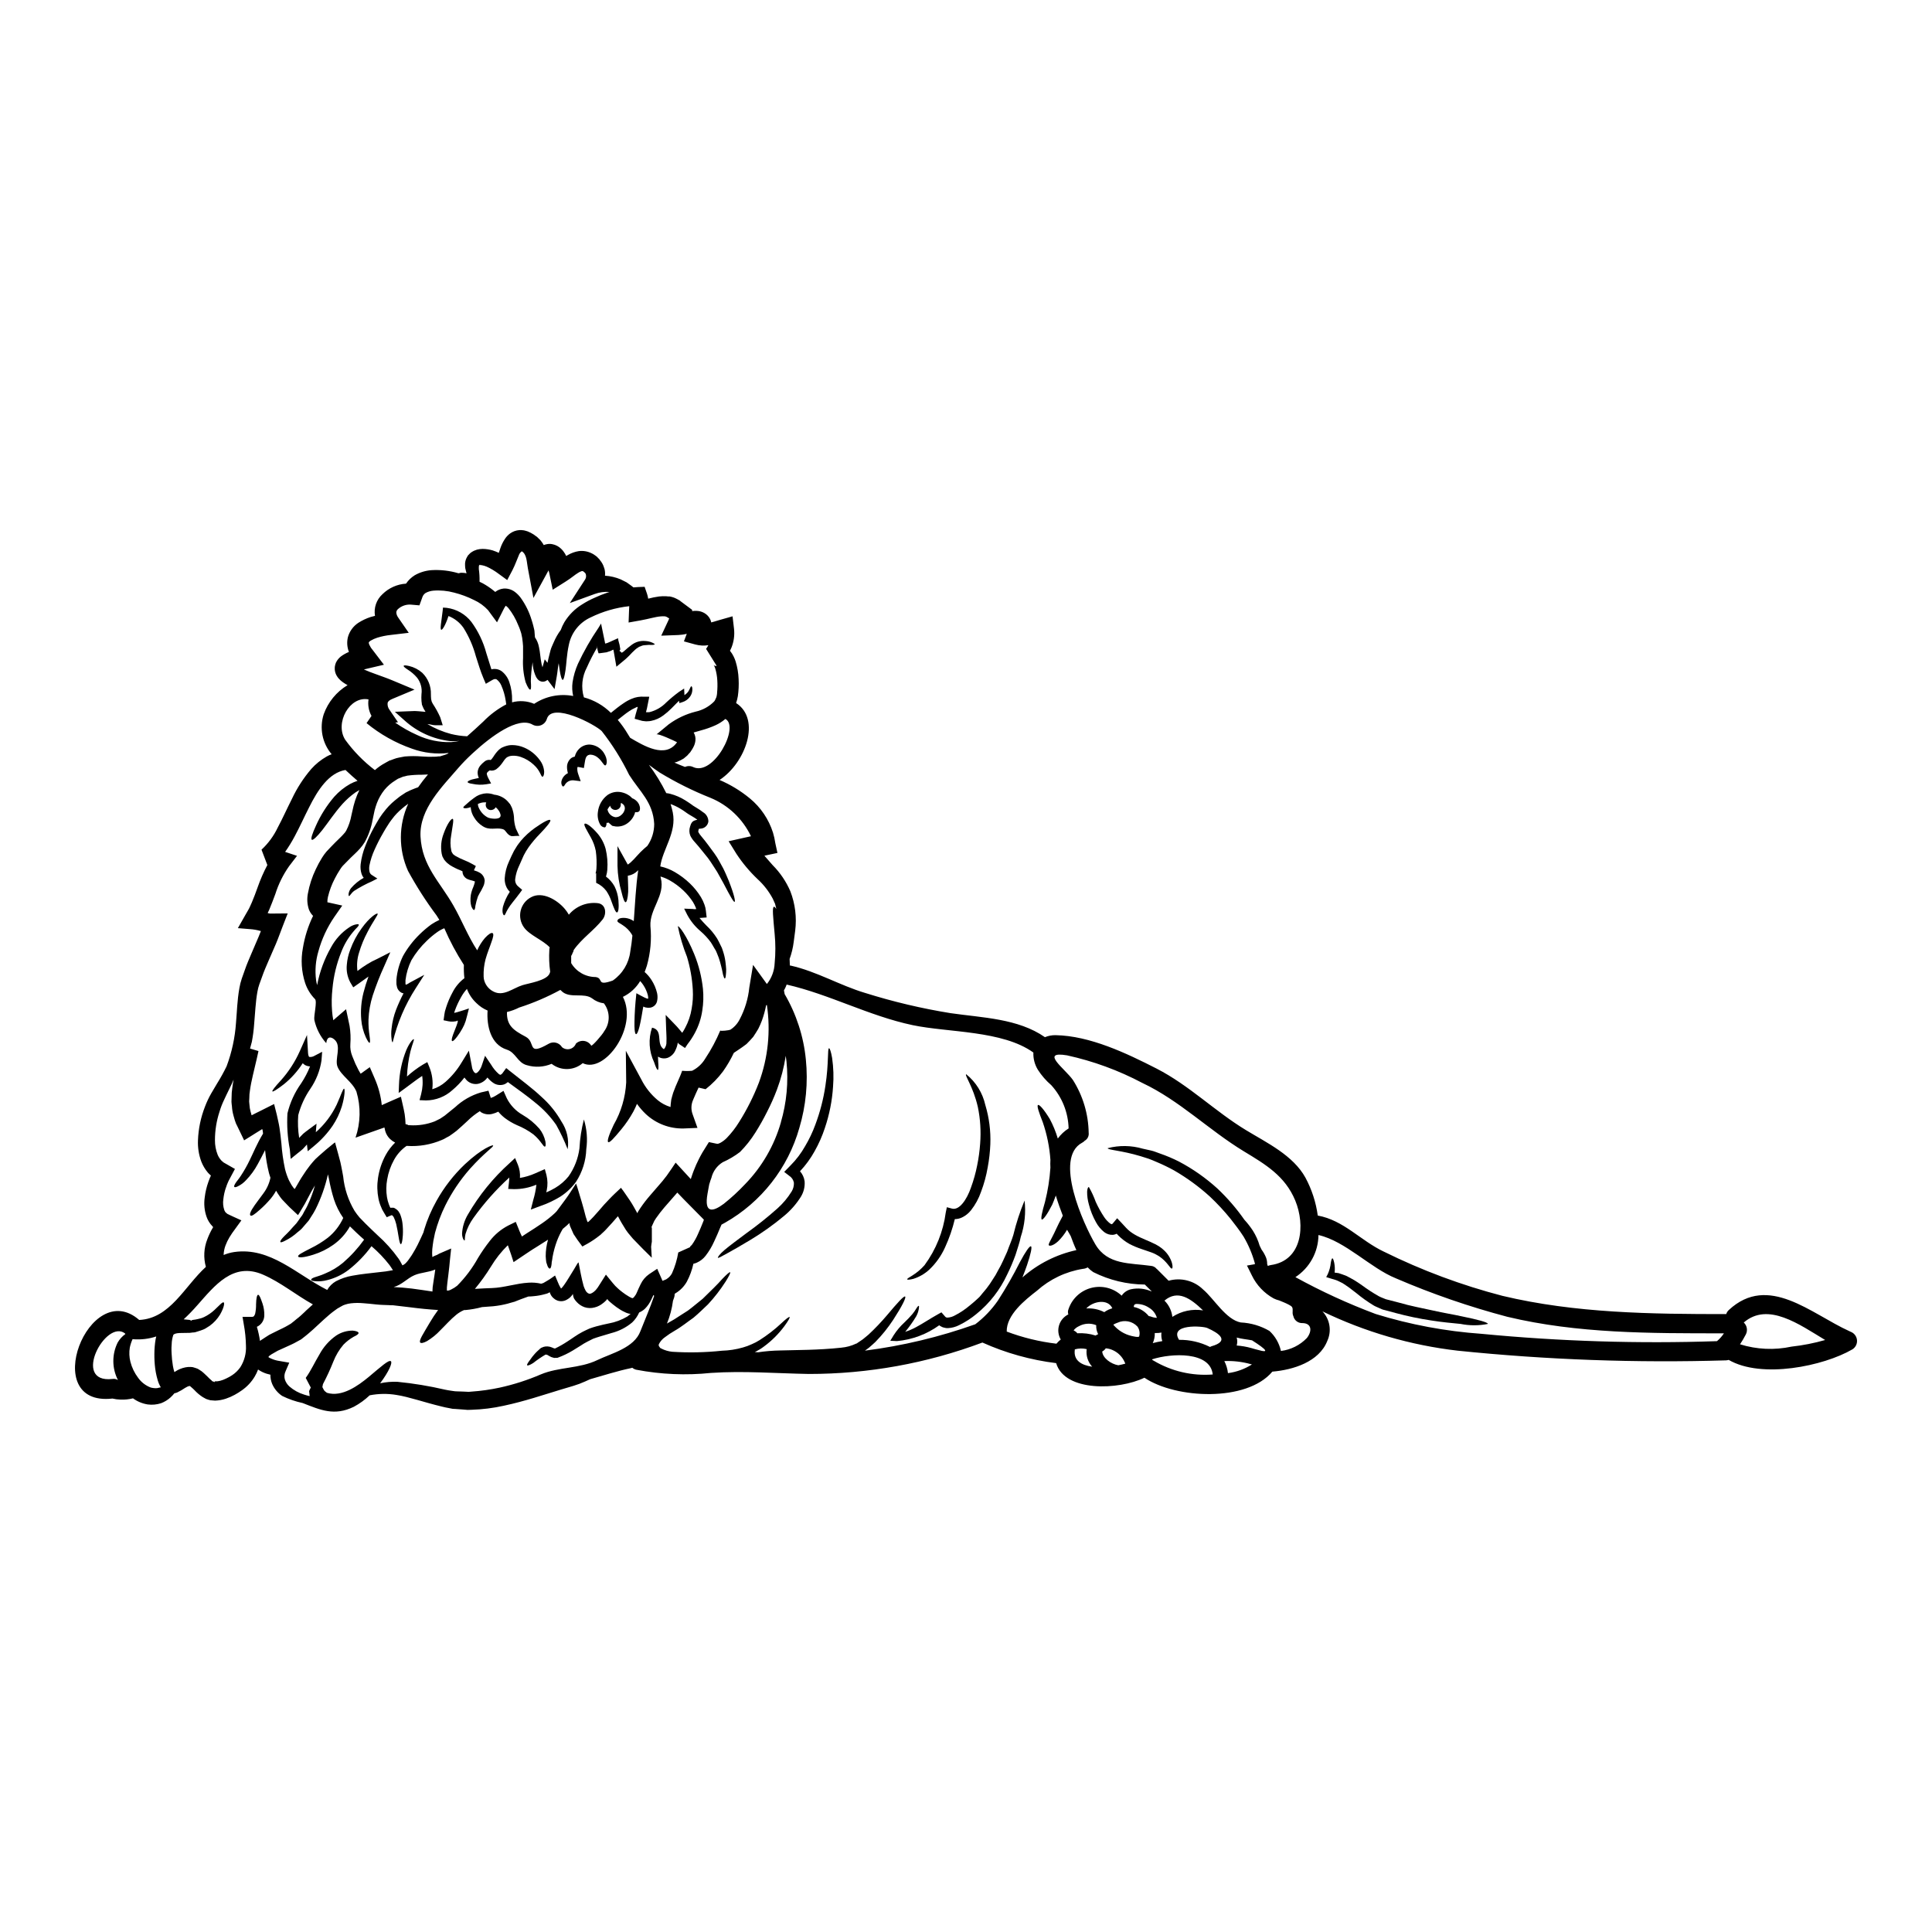 <?xml version="1.0" encoding="UTF-8"?>
<!-- Uploaded to: ICON Repo, www.iconrepo.com, Generator: ICON Repo Mixer Tools -->
<svg fill="#000000" width="800px" height="800px" version="1.1" viewBox="144 144 512 512" xmlns="http://www.w3.org/2000/svg">
 <g>
  <path d="m634.49 496.95c0.91 0.363 1.543 1.211 1.633 2.188 0.09 0.98-0.375 1.926-1.207 2.449-7.641 4.449-24.062 7.871-32.797 2.797v0.004c-0.23 0.066-0.465 0.109-0.703 0.121-23.746 0.719-47.508-0.141-71.137-2.566-12.438-1.441-24.547-4.965-35.82-10.418 1.992 2.102 2.5 5.203 1.289 7.832-2.195 5.582-9.086 7.676-14.562 8.141-6.785 8.105-25.586 7.211-33.902 1.613-6.75 3.277-21.105 3.863-23.391-3.863v-0.004c-6.75-0.828-13.34-2.668-19.543-5.457-14.707 5.512-30.285 8.332-45.988 8.328-8.727-0.152-17.207-0.859-25.949-0.277-6.594 0.688-13.254 0.402-19.766-0.84-0.402-0.086-0.773-0.27-1.086-0.531-0.117 0.035-0.219 0.07-0.344 0.102-3.641 0.754-7.215 1.926-10.82 2.938-0.395 0.188-0.844 0.395-1.305 0.586h0.004c-1.02 0.461-2.074 0.855-3.148 1.18-1.098 0.328-2.231 0.668-3.402 1.012-4.5 1.359-9.496 3.074-15.062 4.258-2.797 0.621-5.648 0.977-8.516 1.066-0.359 0-0.719 0.031-1.062 0.031l-0.961-0.082c-0.621-0.035-1.254-0.086-1.875-0.137l-0.465-0.035h-0.238l-0.309-0.035h-0.121l-0.945-0.188c-0.633-0.105-1.254-0.242-1.855-0.395-4.809-1.152-8.777-2.594-12.09-3.094-2.348-0.391-4.746-0.355-7.082 0.102-1.258 1.199-2.676 2.223-4.207 3.043-5.152 2.508-8.809 0.859-13.547-0.996h-0.004c-1.883-0.402-3.715-1.035-5.441-1.891-1.156-0.777-2.07-1.871-2.629-3.148-0.328-0.781-0.488-1.625-0.48-2.473-0.328-0.086-0.652-0.152-0.996-0.262v0.004c-0.809-0.258-1.57-0.633-2.269-1.113-0.234 0.648-0.535 1.273-0.891 1.867-0.852 1.426-1.996 2.656-3.352 3.609-0.629 0.453-1.285 0.867-1.969 1.238-0.738 0.402-1.516 0.742-2.316 1.012-0.926 0.312-1.895 0.484-2.871 0.516l-0.824-0.066-0.395-0.035h-0.051l-0.395-0.121h-0.07l-0.117-0.051-0.535-0.172 0.004-0.004c-0.309-0.148-0.605-0.312-0.895-0.496-0.801-0.52-1.531-1.137-2.18-1.84-0.238-0.223-0.531-0.531-0.719-0.668l-0.309-0.277c-0.07-0.027-0.133-0.07-0.191-0.121l-0.055-0.031c-0.133 0-0.219 0-0.152 0.031-0.133 0.031-0.266 0.074-0.395 0.121-0.219 0.102-0.434 0.215-0.637 0.344-0.668 0.461-1.375 0.871-2.109 1.219-0.242 0.102-0.496 0.18-0.754 0.227-0.32 0.398-0.668 0.773-1.047 1.113-0.727 0.652-1.566 1.164-2.477 1.512-1.141 0.375-2.352 0.484-3.543 0.328-1.41-0.223-2.746-0.777-3.898-1.617-1.094 0.27-2.223 0.379-3.348 0.328-0.707-0.016-1.41-0.105-2.094-0.273-19.715 2.215-6.184-32.391 7.086-20.828 8.207-0.395 11.969-8.863 17.668-14.066v-0.004c-0.676-2.426-0.539-5.008 0.391-7.348 0.398-1.062 0.887-2.086 1.461-3.059 0.027-0.043 0.055-0.082 0.086-0.117-0.074-0.098-0.152-0.191-0.238-0.277-0.684-0.711-1.203-1.559-1.527-2.492-0.562-1.629-0.727-3.371-0.484-5.082 0.168-1.434 0.504-2.848 0.996-4.207l0.363-0.961 0.203-0.465c0.004-0.035 0.016-0.07 0.035-0.102 0.02-0.031 0.043-0.059 0.07-0.086l-0.055-0.035-0.168-0.152c-0.227-0.199-0.441-0.41-0.637-0.637-0.73-0.871-1.312-1.859-1.719-2.918-0.66-1.797-0.957-3.707-0.871-5.617 0.113-3.047 0.742-6.055 1.852-8.895 0.457-1.211 1.008-2.383 1.648-3.504 0.566-0.98 1.113-1.91 1.629-2.754h0.004c0.895-1.441 1.715-2.926 2.453-4.449 1.383-3.699 2.223-7.578 2.492-11.52 0.254-2.871 0.309-5.902 0.895-9.191 0.145-0.855 0.355-1.699 0.633-2.523 0.277-0.754 0.531-1.527 0.809-2.281 0.531-1.574 1.18-3.008 1.801-4.484 0.621-1.477 1.234-2.906 1.875-4.379 0.203-0.496 0.395-0.977 0.582-1.461-0.051 0-0.086 0-0.137-0.031-0.918-0.266-1.863-0.426-2.816-0.484l-3.148-0.254c0.703-1.234 1.426-2.492 2.129-3.742 0.344-0.637 0.789-1.285 1.062-1.941l0.516-1.148c0.535-1.254 1.031-2.594 1.531-3.988v-0.004c0.711-2.027 1.57-4.004 2.574-5.902l-1.547-4.07c1.789-1.664 3.246-3.652 4.297-5.856 1.27-2.363 2.422-4.961 3.762-7.606 1.344-2.859 3.062-5.519 5.117-7.918 1.18-1.324 2.566-2.441 4.106-3.316 0.418-0.234 0.852-0.438 1.301-0.602-2.484-2.934-3.277-6.941-2.094-10.598 1.156-3.223 3.387-5.945 6.32-7.707-0.656-0.344-1.273-0.758-1.836-1.238-0.152-0.133-0.297-0.277-0.43-0.43-0.168-0.172-0.32-0.363-0.449-0.566-0.406-0.578-0.641-1.262-0.684-1.969-0.027-0.422 0.016-0.848 0.137-1.254 0.098-0.359 0.25-0.703 0.461-1.012 0.289-0.438 0.641-0.824 1.051-1.148 0.652-0.48 1.359-0.875 2.109-1.18-0.488-1.246-0.586-2.613-0.273-3.914 0.43-1.555 1.406-2.906 2.754-3.797 1.012-0.648 2.106-1.168 3.246-1.543 0.395-0.121 0.789-0.207 1.18-0.312-0.359-2.133 0.391-4.301 1.992-5.75 1.676-1.648 3.891-2.637 6.234-2.785 0.605-0.898 1.395-1.66 2.32-2.231 1.348-0.766 2.848-1.223 4.394-1.34 2.43-0.148 4.863 0.133 7.195 0.824 0.207-0.059 0.422-0.105 0.637-0.137 0.5-0.012 1.004 0.035 1.492 0.137-0.035-0.137-0.086-0.277-0.121-0.43-0.086-0.277-0.152-0.617-0.223-0.945-0.043-0.402-0.059-0.812-0.051-1.219 0.035-0.559 0.195-1.105 0.465-1.598l0.238-0.414 0.07-0.102 0.031-0.051 0.223-0.223 0.07-0.082c0.133-0.121 0.188-0.188 0.359-0.348 0.285-0.207 0.582-0.391 0.895-0.547 0.258-0.113 0.52-0.215 0.789-0.297 0.492-0.133 1-0.199 1.512-0.203 0.895 0.012 1.785 0.145 2.644 0.391 0.566 0.188 1.102 0.395 1.648 0.652 0.121-0.395 0.262-0.789 0.414-1.234 0.297-0.871 0.707-1.703 1.219-2.469 0.367-0.562 0.832-1.051 1.375-1.445 0.711-0.508 1.547-0.812 2.418-0.875 0.414-0.023 0.828 0 1.238 0.066 0.344 0.086 0.688 0.172 1.031 0.293 0.523 0.215 1.031 0.48 1.512 0.785l0.617 0.449 0.152 0.102 0.086 0.051 0.238 0.223 0.207 0.207c0.172 0.145 0.336 0.301 0.484 0.465 0.219 0.277 0.445 0.566 0.648 0.875h0.004c0.102 0.137 0.188 0.289 0.258 0.449 0.254-0.102 0.52-0.176 0.789-0.227 0.504-0.109 1.023-0.109 1.527 0 0.855 0.168 1.641 0.578 2.269 1.184 0.414 0.391 0.773 0.844 1.062 1.336 0.121 0.203 0.207 0.395 0.312 0.602 0.168-0.102 0.328-0.207 0.496-0.293v0.004c0.871-0.5 1.824-0.84 2.816-1 1.184-0.156 2.387 0.051 3.453 0.586 0.238 0.109 0.469 0.242 0.684 0.395l0.312 0.223 0.086 0.051c0.031 0.035 0.293 0.238 0.293 0.238l0.086 0.086 0.328 0.344 0.168 0.152 0.293 0.395-0.004 0.004c0.375 0.445 0.672 0.949 0.879 1.492 0.207 0.477 0.34 0.98 0.391 1.496 0.035 0.352 0.035 0.699 0 1.047 1.434 0.094 2.836 0.422 4.156 0.977 0.547 0.277 1.078 0.535 1.574 0.789 0.465 0.328 0.895 0.652 1.309 0.945 0.172 0.121 0.34 0.25 0.496 0.391 0.395-0.035 0.789-0.07 1.18-0.086l1.785-0.07 0.617 1.785 0.004 0.004c0.148 0.441 0.258 0.895 0.328 1.355 0.945-0.254 1.91-0.449 2.883-0.582 0.641-0.074 1.285-0.09 1.926-0.055l0.516 0.055h0.375c0.031 0 0.359 0.07 0.359 0.07l0.414 0.117c0.07 0 0.449 0.156 0.652 0.238 0.859 0.395 1.25 0.688 1.375 0.723l-0.035 0.031 3.176 2.363v0.004c0.012 0.109 0.012 0.219 0 0.328 0.207-0.031 0.395-0.051 0.637-0.066 0.328 0 0.684 0 1.062 0.051 0.555 0.082 1.09 0.27 1.574 0.551 0.672 0.391 1.211 0.977 1.543 1.68 0.109 0.254 0.191 0.516 0.246 0.785 0.48-0.117 0.977-0.277 1.492-0.43 0.312-0.086 0.637-0.188 0.945-0.277l3.211-0.91 0.395 3.348v0.008c0.176 1.648-0.047 3.316-0.652 4.859-0.121 0.328-0.297 0.617-0.434 0.926 0.02 0.035 0.055 0.051 0.07 0.07h0.004c0.355 0.445 0.66 0.93 0.906 1.441 0.215 0.426 0.391 0.867 0.531 1.32 0.465 1.523 0.73 3.098 0.789 4.688 0.078 1.504 0.008 3.012-0.203 4.5-0.105 0.621-0.262 1.23-0.465 1.824 6.664 4.293 2.559 15.816-4.379 20.383h-0.004c2.898 1.238 5.606 2.887 8.039 4.894 2.867 2.363 4.992 5.508 6.117 9.051 0.277 0.91 0.484 1.84 0.617 2.785l0.566 2.609-3.023 0.637-0.43 0.102c0.703 0.828 1.441 1.668 2.211 2.523h0.004c1.969 1.984 3.547 4.32 4.656 6.887 1.285 3.328 1.73 6.922 1.285 10.461-0.137 1.047-0.277 2.043-0.395 3.008v-0.004c-0.191 1.531-0.555 3.035-1.082 4.484 0 0.461 0.066 0.926 0.051 1.406 0.008 0.109 0.008 0.219 0 0.324 0.066 0.02 0.137 0 0.203 0.02 6.992 1.574 12.988 5.234 19.785 7.262h0.004c7.391 2.32 14.934 4.106 22.582 5.344 8.379 1.219 17.895 1.391 25.039 6.371 0.898-0.367 1.859-0.551 2.832-0.531 9.105 0.168 18.754 4.769 26.766 8.859 8.66 4.449 15.422 11.301 23.699 16.316 5.512 3.348 12.484 6.664 15.742 12.594 1.68 3.121 2.781 6.519 3.262 10.031 6.902 1.254 11.301 6.629 17.551 9.586v-0.004c10.031 4.961 20.547 8.879 31.379 11.695 19.352 4.621 39.395 4.84 59.316 4.84 0.129-0.422 0.371-0.805 0.703-1.098 10.473-9.703 21.809 1.031 31.883 5.598 0.145 0.059 0.289 0.129 0.43 0.203zm-15.711 3.918h-0.004c3.016-0.332 5.996-0.918 8.91-1.754-6.781-4.07-15.129-10.188-21.57-4.637l0.004 0.004c0.871 0.816 1.094 2.117 0.535 3.176-0.461 0.891-0.973 1.758-1.531 2.594 4.422 1.383 9.125 1.594 13.652 0.617zm-17.914-3.523c-19.68 0-38.777 0.07-57.375-4.375h-0.004c-10.094-2.664-19.98-6.074-29.57-10.203-6.715-2.711-13.344-9.84-20.508-11.473-0.039 4.508-2.336 8.695-6.109 11.16 6.848 3.766 13.957 7.031 21.277 9.773 9.133 2.824 18.559 4.586 28.094 5.254 20.715 1.996 41.539 2.644 62.34 1.941 0.715-0.598 1.34-1.297 1.852-2.078zm-110.54 1.254c1.41-1.75 1.375-3.938-1.18-3.969l-0.004 0.004c-1.129 0.039-2.129-0.723-2.383-1.824-0.168-0.371-0.23-0.777-0.191-1.18 0.066-1.148-0.07-1.375-0.98-1.855-0.91-0.48-1.715-0.789-2.594-1.148-0.504-0.121-0.992-0.301-1.461-0.531-2.504-1.383-4.519-3.504-5.769-6.082-0.152-0.312-0.309-0.633-0.465-0.945l-0.84-1.684 1.969-0.344 0.004 0.004c0.043-0.02 0.09-0.031 0.137-0.035l-0.035-0.289c-0.68-2.457-1.676-4.812-2.973-7.008-1.113-1.75-2.363-3.297-3.418-4.672-1.695-2.102-3.539-4.086-5.508-5.938-2.906-2.641-6.086-4.961-9.484-6.926-1.496-0.824-3.039-1.57-4.617-2.231-0.738-0.309-1.445-0.633-2.148-0.875-0.703-0.238-1.41-0.449-2.059-0.652-5.188-1.574-8.828-1.648-8.777-2.144 3.055-0.793 6.262-0.746 9.289 0.137 0.719 0.168 1.461 0.328 2.231 0.496 0.77 0.168 1.531 0.516 2.34 0.789 1.723 0.594 3.402 1.305 5.031 2.129 3.68 1.941 7.102 4.344 10.184 7.144 2.652 2.504 5.047 5.273 7.141 8.266 0.836 0.906 1.594 1.883 2.269 2.914 0.777 1.234 1.379 2.57 1.785 3.969 0.172 0.348 0.363 0.703 0.516 1.051 0.465 0.625 0.852 1.305 1.148 2.023 0.23 0.566 0.34 1.176 0.328 1.789 0.051 0.172 0.121 0.344 0.172 0.516 0.25-0.117 0.516-0.199 0.789-0.242 8.414-1.18 9.172-10.629 6.477-17.121-2.695-6.496-7.871-9.547-13.633-13.035-9.273-5.633-17.004-13.445-26.875-18.105h-0.004c-6.297-3.336-13.016-5.797-19.977-7.32-7.312-1.203-0.531 3.543 1.574 6.527 2.652 4.188 4.098 9.023 4.176 13.977 0.117 0.859-0.297 1.703-1.047 2.129-0.191 0.211-0.418 0.387-0.672 0.516-7.629 4.039 0.359 21.625 3.484 26.93 3.246 5.531 9.156 4.914 14.789 5.719 0.582 0.055 1.117 0.348 1.473 0.809 0.035 0.031 0.07 0.031 0.102 0.066 1.016 1.016 2.027 2.043 3.059 3.059h0.004c3.246-0.922 6.738-0.031 9.148 2.336 2.906 2.457 6.031 7.984 9.977 8.727l0.004-0.004c2.672 0.129 5.277 0.898 7.59 2.25 1.531 1.418 2.59 3.269 3.039 5.305 2.613-0.32 5.035-1.527 6.863-3.418zm-12.797 3.176c2.832 0.82 2.258-0.039-1.73-2.578-1.324-0.254-2.754-0.359-4.055-0.734h-0.004c0.191 0.691 0.191 1.422 0 2.113 1.285 0.094 2.555 0.309 3.797 0.652 0.652 0.207 1.32 0.375 2.004 0.551zm-1.75 3.812-0.004 0.004c-0.129-0.047-0.258-0.082-0.391-0.105-2.254-0.621-4.59-0.887-6.922-0.789 0.512 1 0.84 2.082 0.961 3.195 2.262-0.293 4.43-1.078 6.352-2.301zm-10.785-4.793c5.016-1.41 2.098-3.484-1.082-4.875-1.234-0.531-10.133-1.133-7.449 3.148h-0.004c2.848-0.035 5.66 0.613 8.207 1.891 0.102-0.066 0.211-0.121 0.324-0.16zm-15.23 3.812-0.004 0.004c4.711 2.793 10.168 4.066 15.629 3.641-0.637-6.168-10.957-5.668-16.059-4.019v0.074l0.051 0.086c0.133 0.062 0.258 0.133 0.379 0.219zm4.93-11.629-0.008 0.008c2.41-1.562 5.309-2.176 8.141-1.719-3.312-3.195-6.691-5.566-10.234-2.594 1.172 1.156 1.91 2.676 2.094 4.312zm-2.66 6.422-0.008 0.008c-0.246-0.727-0.324-1.504-0.223-2.266-0.582 0.117-1.176 0.156-1.77 0.117 0.031 0.922-0.152 1.84-0.531 2.68 0.832-0.227 1.676-0.402 2.523-0.531zm-3.125-6.543-0.008 0.008c0.535 0.223 1.105 0.348 1.688 0.375-0.328-1.125-1.07-2.082-2.078-2.676-1.02-0.691-2.227-1.039-3.453-0.996-0.414 0.051-0.586 0.309-0.602 0.789 1.566 0.32 2.977 1.176 3.981 2.418 0.16 0.016 0.316 0.043 0.465 0.09zm0.238-6.633 0.035-0.031c-0.602-0.602-1.203-1.18-1.801-1.785l-0.008 0.008c-4.742-0.035-9.414-1.164-13.652-3.297-0.539-0.359-1.035-0.781-1.477-1.254-0.387 0.234-0.82 0.367-1.27 0.395-4.535 0.727-8.762 2.742-12.18 5.805-3.148 2.438-8.105 6.387-8 10.816 4.242 1.602 8.668 2.68 13.172 3.211 0.344-0.41 0.727-0.781 1.148-1.113-0.668-1.137-0.832-2.5-0.449-3.766 0.383-1.262 1.273-2.305 2.461-2.883-0.113-0.332-0.137-0.688-0.07-1.031 0.824-2.891 3.098-5.148 5.996-5.953 2.898-0.801 6.008-0.039 8.203 2.019 0.582-0.867 1.477-1.477 2.492-1.703 1.812-0.383 3.703-0.184 5.394 0.574zm-3.246 11.938-0.008 0.012c0.262-0.91 0.082-1.887-0.477-2.644-1.34-1.418-3.434-1.824-5.207-1.016-0.406 0.141-0.805 0.32-1.18 0.535 1.25 1.508 2.965 2.562 4.879 3 0.27 0.055 1.797 0.449 1.984 0.125zm-3.691 7.211c-0.031-0.102-0.082-0.203-0.117-0.328l-0.008 0.012c-0.605-1.438-1.727-2.598-3.148-3.242-0.594-0.277-1.234-0.445-1.891-0.5-0.234 0.355-0.562 0.645-0.941 0.84 0.102 1.734 2.316 3.328 4.258 3.656 0.641-0.117 1.258-0.273 1.84-0.426zm-4.5-14.273c0.348-0.152 0.703-0.273 1.066-0.395-1.152-2.594-5.086-1.906-6.887 0.035l-0.008 0.012c1.648-0.113 3.293 0.227 4.762 0.98 0.332-0.238 0.688-0.449 1.062-0.621zm-3.348 6.82-0.008 0.012c0.215-0.141 0.438-0.262 0.672-0.363-0.383-0.73-0.562-1.555-0.516-2.383-1.504-0.613-3.203-0.504-4.621 0.289-0.539 0.246-1.008 0.617-1.371 1.086 0.086 0.055 0.18 0.105 0.273 0.152 0.285 0.148 0.531 0.359 0.723 0.617 1.637-0.098 3.277 0.105 4.84 0.602zm-0.91 8.266-0.008 0.012c-1.148-1.266-1.684-2.973-1.457-4.668-1.039-0.246-2.125-0.223-3.152 0.066v0.137c-0.367 2.793 1.727 4.062 4.621 4.457zm-4.195-30.891c-0.566-1.219-1.051-2.492-1.496-3.707-0.312-0.566-0.633-1.133-0.98-1.684-0.645 1.117-1.438 2.137-2.359 3.039-1.285 1.18-2.215 1.324-2.457 1.082-0.238-0.238 0.363-1.133 0.93-2.281 0.668-1.219 1.375-3.023 2.559-5.168l0.203-0.414c-0.648-1.684-1.305-3.488-1.855-5.34-0.309 0.895-0.633 1.699-0.945 2.422-1.324 2.594-2.406 4.055-2.754 3.938-0.352-0.117 0.035-1.941 0.844-4.688v-0.004c0.75-2.969 1.227-6 1.426-9.055-0.043-0.691-0.043-1.387 0-2.078-0.234-3.394-0.918-6.742-2.023-9.957-1.031-2.613-1.617-4.328-1.27-4.555 0.348-0.223 1.574 1.152 3.125 3.691 0.883 1.652 1.594 3.391 2.129 5.188 0.773-1.066 1.746-1.977 2.863-2.68-0.105-4.246-1.734-8.309-4.586-11.453-1.383-1.188-2.586-2.57-3.57-4.106-0.832-1.367-1.246-2.949-1.18-4.551-8.211-5.902-22.535-5.269-32.012-7.262-11.609-2.457-21.969-8.145-33.387-10.754l-0.102 0.312c-0.164 0.426-0.367 0.84-0.602 1.234 0.066 0.328 0.137 0.668 0.188 0.996h0.004c3.098 5.301 5.016 11.207 5.613 17.32 0.613 6.094 0.027 12.25-1.723 18.121-3.004 10.633-10.074 19.66-19.68 25.121l-0.945 0.516c-0.121 0.277-0.238 0.551-0.348 0.789-0.516 1.219-1.012 2.457-1.613 3.691-0.598 1.34-1.352 2.602-2.246 3.762-0.613 0.797-1.418 1.43-2.336 1.836-0.293 0.133-0.598 0.234-0.91 0.293-0.363 1.664-0.953 3.273-1.754 4.777-0.703 1.23-1.707 2.262-2.918 3-0.102 0.07-0.188 0.121-0.293 0.188v0.004c0.008 0.305-0.031 0.613-0.117 0.91-0.105 0.312-0.223 0.617-0.328 0.93v-0.004c-0.27 2.078-0.805 4.109-1.598 6.047 0.223-0.121 0.445-0.262 0.668-0.395h0.004c0.871-0.469 1.723-0.984 2.539-1.547l2.336-1.492c1.445-1.066 2.695-2.184 3.918-3.129 2.18-2.129 4.004-3.883 5.168-5.234 1.219-1.27 1.969-1.926 2.113-1.801 0.145 0.121-0.277 0.996-1.219 2.508h-0.004c-1.363 2.129-2.918 4.133-4.637 5.988-1.18 1.102-2.422 2.363-3.883 3.574-1.574 1.082-3.148 2.406-5 3.453h0.004c-0.871 0.496-1.711 1.051-2.508 1.664-0.699 0.473-1.266 1.117-1.648 1.875 0 0.117-0.066 0.219-0.031 0.293 0.035 0.07-0.02 0.066 0 0.102v0.035l0.238 0.344c0.066 0.102 0.168 0.293 0.203 0.254 0.137 0.02 0.102 0.055 0.293 0.156 0.891 0.441 1.848 0.723 2.836 0.824 4.394 0.281 8.809 0.188 13.188-0.277 1.879-0.051 3.742-0.34 5.547-0.859 0.812-0.223 1.602-0.516 2.363-0.871 0.715-0.301 1.406-0.664 2.062-1.082 2.043-1.297 3.965-2.781 5.734-4.434 1.27-1.199 2.062-1.801 2.215-1.684 0.152 0.117-0.344 1-1.395 2.441v-0.004c-1.527 2.059-3.356 3.879-5.422 5.394-0.695 0.527-1.438 0.984-2.215 1.375l-0.203 0.102c0.293 0 0.598 0 0.891 0.035h-0.004c1.941-0.289 3.894-0.449 5.856-0.48 4.227-0.137 10.027-0.07 16.176-0.738l0.004-0.004c1.375-0.117 2.719-0.484 3.965-1.082 0.02 0 0.102-0.031 0.137-0.031l0.238-0.172 0.465-0.312c0.309-0.203 0.602-0.395 0.91-0.617 0.566-0.43 0.996-0.84 1.512-1.25h0.004c1.742-1.625 3.387-3.352 4.926-5.168 2.68-3.195 4.449-5.172 4.773-4.914 0.328 0.262-0.824 2.559-3.148 6.148-1.387 2.121-2.981 4.098-4.758 5.906-0.566 0.496-1.133 1.062-1.715 1.527-0.312 0.223-0.602 0.445-0.895 0.652l-0.137 0.102c9.973-1.273 19.777-3.617 29.246-6.992 2.305-1.758 4.32-3.867 5.977-6.25 2.133-3.305 4.086-6.719 5.856-10.23 1.461-2.731 2.559-4.328 2.918-4.176 0.359 0.152-0.051 2.047-1.047 5-0.344 0.961-0.734 2.062-1.215 3.246v-0.004c4.074-3.59 8.996-6.082 14.305-7.238zm-78.328-33.852 0.004 0.004c1.543-5.246 2.047-10.738 1.492-16.176-0.051-0.48-0.117-0.977-0.188-1.461h-0.004c-0.465 3.055-1.246 6.055-2.332 8.949-0.762 2.019-1.637 3.988-2.625 5.902-0.945 1.891-1.98 3.731-3.109 5.512-1.16 1.852-2.519 3.566-4.055 5.117-1.418 1.082-2.957 1.992-4.586 2.715-1.5 0.926-2.574 2.41-2.988 4.121-0.188 0.445-0.312 0.91-0.465 1.375-0.055 0.113-0.094 0.234-0.117 0.359l-0.156 0.828s-0.293 1.613-0.293 1.629c-0.98 5.449 1.496 4.793 4.293 2.715 2.019-1.609 3.918-3.359 5.684-5.242 4.453-4.586 7.703-10.199 9.465-16.344zm-1.18-56.531c-0.117-0.445-0.223-0.93-0.344-1.391-0.203-0.449-0.395-0.895-0.602-1.344l0.004 0.004c-1.039-1.953-2.402-3.711-4.035-5.203-2.117-2.012-3.996-4.254-5.602-6.691l-2.074-3.348 4.137-0.93c0.582-0.137 1.18-0.254 1.785-0.395-2.188-4.602-6.008-8.227-10.715-10.172-4.676-1.855-9.188-4.102-13.488-6.715-1.027-0.703-1.969-1.375-2.852-2.043h0.004c1.758 2.359 3.297 4.871 4.606 7.504 0.34 0.031 0.68 0.09 1.012 0.172 1.422 0.367 2.777 0.953 4.019 1.738 0.566 0.359 1.133 0.719 1.648 1.098l0.395 0.293c0.102 0.07 0.152 0.102 0.293 0.188l0.754 0.465c0.559 0.328 1.098 0.695 1.613 1.098 0.883 0.508 1.426 1.449 1.426 2.473-0.145 1.055-1.031 1.852-2.098 1.887l-0.43 0.051-0.055 0.176c-0.086 0.414-0.152 0.531-0.035 0.754 0.203 0.371 0.449 0.715 0.727 1.031 1.305 1.527 2.438 3.148 3.469 4.535s1.664 2.812 2.363 4c0.617 1.219 1.047 2.34 1.461 3.281 1.508 3.844 1.781 5.481 1.543 5.582-0.238 0.102-1.082-1.344-2.938-4.914-0.516-0.879-1.031-1.926-1.699-3.059-0.734-1.082-1.461-2.363-2.457-3.691-1.062-1.27-2.109-2.695-3.519-4.258h-0.004c-0.438-0.473-0.805-1-1.098-1.574-0.328-0.781-0.355-1.656-0.086-2.457l0.137-0.395 0.066-0.203c0.102-0.266 0.262-0.508 0.465-0.703 0.277-0.223 0.602-0.371 0.945-0.445l0.223-0.035c0.031 0 0.066-0.035 0.051-0.066s-0.035-0.035-0.051-0.035l0.004-0.004c-0.426-0.312-0.867-0.598-1.324-0.855l-0.789-0.465c-0.117-0.086-0.328-0.203-0.48-0.312l-0.359-0.254h0.004c-0.488-0.359-0.992-0.691-1.512-0.996-0.805-0.488-1.656-0.891-2.543-1.203 0.23 0.727 0.426 1.465 0.582 2.215 1.082 5.34-2.695 9.754-3.312 14.309 1.348 0.289 2.641 0.793 3.828 1.488 1.457 0.844 2.805 1.859 4.019 3.023 1.125 1.078 2.106 2.297 2.922 3.625 0.387 0.648 0.711 1.332 0.957 2.043 0.188 0.516 0.309 1.055 0.363 1.598 0.066 0.582 0.137 1.18 0.203 1.75-0.633 0.051-1.27 0.086-1.891 0.137 0.551 0.684 1.18 1.34 1.785 1.969l0.004 0.004c1.102 1.027 2.066 2.195 2.871 3.469 0.359 0.602 0.617 1.18 0.891 1.734 0.285 0.492 0.508 1.023 0.652 1.574 0.305 0.895 0.523 1.816 0.652 2.754 0.086 0.789 0.188 1.496 0.203 2.078 0.016 0.582-0.031 1.047-0.066 1.41-0.07 0.719-0.152 1.047-0.293 1.047-0.137 0-0.277-0.309-0.465-0.996-0.086-0.344-0.172-0.789-0.277-1.34-0.102-0.551-0.293-1.148-0.48-1.906l0.008 0.004c-0.227-0.836-0.516-1.648-0.859-2.441-0.18-0.492-0.422-0.961-0.723-1.391-0.277-0.465-0.551-0.98-0.879-1.48l0.004 0.004c-0.801-1.098-1.727-2.102-2.758-2.988-1.422-1.199-2.613-2.656-3.5-4.297l-0.844-1.68 2.281 0.086c0.117 0 0.234 0.016 0.344 0.051l0.48-0.02h0.086v-0.066c0-0.016 0 0.117-0.086-0.262v0.004c-0.215-0.547-0.48-1.074-0.785-1.574-0.727-1.121-1.586-2.148-2.559-3.059-1.074-1.016-2.262-1.895-3.543-2.625-0.785-0.449-1.621-0.801-2.488-1.051 0.031 0.137 0.051 0.277 0.082 0.395 1.219 4.688-3.004 8.176-2.754 12.746v-0.004c0.344 3.535 0.023 7.106-0.945 10.527-0.188 0.602-0.395 1.133-0.582 1.648 0.703 0.613 1.316 1.324 1.816 2.113 0.688 1.062 1.188 2.234 1.48 3.469 0.156 0.699 0.156 1.426 0 2.129-0.184 0.898-0.91 1.59-1.816 1.734-0.402 0.062-0.812 0.043-1.207-0.051l-0.395-0.121h0.004c-0.07-0.035-0.133-0.078-0.191-0.125-0.035 0-0.035 0.055-0.051 0.105l-0.035 0.102c-0.035 0.168-0.051 0.328-0.086 0.465-0.117 0.703-0.223 1.34-0.328 1.922-0.203 1.152-0.395 2.062-0.566 2.754-0.359 1.41-0.652 1.969-0.895 1.969-0.238 0-0.395-0.633-0.43-2.094 0-0.719 0-1.664 0.051-2.852 0.035-0.586 0.07-1.242 0.105-1.969 0.051-0.531 0.082-1.082 0.133-1.664 0.07-0.719 0.137-1.477 0.223-2.266 0.652 0.344 1.395 0.789 2.164 1.148l0.566 0.238c0.117 0.035 0.152 0.035 0.223 0.055 0.137 0.031 0.102 0 0.137 0l0.012 0.004c0.02-0.023 0.031-0.055 0.031-0.086 0-0.293-0.035-0.586-0.105-0.871-0.246-0.938-0.645-1.824-1.18-2.633-0.25-0.383-0.531-0.746-0.844-1.082-1.082 1.816-2.676 3.273-4.578 4.191 4.106 7.934-4.805 20.469-10.648 17.566-2.356 2.016-5.805 2.09-8.242 0.176-2.082 0.883-4.41 1.012-6.578 0.359-2.477-0.652-2.906-3.367-5.305-4.121-4.297-1.371-5.359-6.32-5.09-10.355-1.086-0.453-2.074-1.113-2.914-1.938-1.141-1.047-2.019-2.352-2.559-3.801-0.609 0.684-1.141 1.434-1.574 2.238-0.621 1.086-1.148 2.223-1.574 3.394-0.254 0.789-0.188 0.516-0.223 0.621-0.035 0.105 0 0.066 0.055 0.082h0.066c0.414-0.086 0.895-0.223 1.324-0.363 0.859-0.254 1.684-0.516 2.457-0.789-0.277 1.219-0.617 2.406-0.879 3.383l-0.004 0.004c-0.219 0.676-0.508 1.324-0.859 1.941-0.398 0.723-0.844 1.414-1.336 2.078-0.754 0.996-1.18 1.344-1.375 1.234-0.191-0.105-0.137-0.648 0.293-1.82 0.223-0.566 0.496-1.309 0.859-2.215 0.43-1.18 0.363-1.25 0.293-1.41l-0.238 0.137-0.117 0.051-0.008 0.004c-0.465 0.086-0.938 0.117-1.41 0.102-0.457-0.047-0.91-0.125-1.355-0.238l-0.344-0.066c-0.121-0.035-0.293 0-0.223-0.188l0.102-0.703c0.086-0.496 0.105-0.961 0.238-1.512 0.105-0.395 0.223-0.754 0.348-1.148v-0.004c0.434-1.34 0.988-2.633 1.664-3.867 0.746-1.484 1.824-2.777 3.148-3.777-0.129-1.168-0.176-2.344-0.133-3.519-1.992-3.094-3.731-6.344-5.188-9.723-0.676 0.27-1.316 0.621-1.906 1.047-0.977 0.695-1.898 1.465-2.754 2.305-1.582 1.512-2.945 3.231-4.055 5.117-0.816 1.66-1.352 3.449-1.574 5.289-0.016 0.188-0.016 0.379 0 0.566v0.414c0.031 0.188 0.031 0.137 0.082 0.188s0.055 0.031 0.277-0.051c0.273-0.133 0.535-0.289 0.785-0.465l3.844-2.062-2.231 3.488c-2.852 4.414-4.93 9.281-6.148 14.395-0.121 0-0.223-0.262-0.293-0.863-0.125-0.93-0.125-1.871 0-2.797 0.18-1.691 0.574-3.356 1.18-4.945 0.582-1.496 1.246-2.961 1.992-4.379-0.16-0.008-0.32-0.051-0.465-0.121-0.707-0.34-1.203-1.008-1.32-1.785-0.031-0.172-0.082-0.363-0.102-0.516v-0.414h-0.004c-0.012-0.262-0.012-0.523 0-0.785 0.191-2.172 0.781-4.293 1.738-6.25 1.195-2.137 2.691-4.086 4.445-5.789 0.965-0.945 1.996-1.82 3.09-2.613 0.676-0.445 1.383-0.84 2.113-1.18-0.238-0.395-0.48-0.789-0.738-1.18-2.805-3.75-5.332-7.699-7.574-11.809-2.539-5.664-2.519-12.145 0.051-17.793-0.309 0.238-0.633 0.461-0.945 0.699-0.461 0.414-1.012 0.812-1.426 1.219l0.004 0.004c-0.453 0.422-0.883 0.871-1.289 1.344l-0.879 1.133h0.004c-0.262 0.336-0.5 0.684-0.723 1.047-0.496 0.754-0.961 1.512-1.391 2.281h0.004c-0.844 1.445-1.605 2.938-2.285 4.465-0.605 1.32-1.055 2.703-1.34 4.125-0.105 0.539-0.105 1.09 0 1.629 0.059 0.355 0.254 0.672 0.551 0.879l1.543 0.996-1.426 0.734c-1.641 0.715-3.219 1.559-4.723 2.527-0.859 0.633-1.18 1.492-1.391 1.355-0.086-0.031-0.121-0.219-0.086-0.582 0.086-0.555 0.316-1.078 0.668-1.512 0.941-1.098 2.07-2.016 3.336-2.715-0.258-0.309-0.449-0.664-0.566-1.051-0.258-0.82-0.344-1.684-0.246-2.539 0.199-1.66 0.617-3.289 1.238-4.844 0.648-1.668 1.402-3.293 2.269-4.856 0.445-0.789 0.91-1.633 1.426-2.457 0.273-0.395 0.516-0.789 0.875-1.27l0.879-1.117-0.004-0.004c0.488-0.586 1.016-1.145 1.574-1.664 0.551-0.531 1.117-0.93 1.664-1.391 0.547-0.461 1.133-0.812 1.684-1.18l0.223-0.152 0.168-0.102 0.051-0.035 0.121-0.051 0.43-0.203 0.004-0.004c0.301-0.164 0.613-0.305 0.93-0.43 0.598-0.262 1.18-0.465 1.699-0.652h0.004c0.812-1.172 1.684-2.301 2.609-3.387-0.566 0.035-1.117 0.055-1.633 0.07l-0.004 0.004c-1.285-0.016-2.57 0.066-3.844 0.238l-0.703 0.188-0.344 0.066c-0.172 0.051-0.34 0.117-0.5 0.191l-0.961 0.395-0.086 0.07-0.203 0.117-0.395 0.262v-0.004c-1.09 0.664-2.059 1.504-2.867 2.488-0.84 1.055-1.512 2.231-1.992 3.488-0.262 0.668-0.395 1.18-0.617 1.969-0.172 0.844-0.363 1.684-0.535 2.543-0.371 2.039-1.066 4.004-2.059 5.82-0.375 0.617-0.809 1.199-1.289 1.734-0.48 0.547-0.875 0.926-1.305 1.34-0.828 0.789-1.477 1.395-2.25 2.215l-1.047 1.066c-0.246 0.293-0.469 0.602-0.668 0.926-0.508 0.777-0.973 1.578-1.391 2.406-0.812 1.547-1.426 3.191-1.824 4.891-0.105 0.453-0.152 0.914-0.137 1.379l3.938 0.875-2.094 3.008v-0.004c-1.906 2.785-3.336 5.867-4.227 9.121-0.734 2.473-0.945 5.066-0.617 7.625 0.07 0.48 0.172 0.93 0.277 1.34v-0.004c0.664-3.523 1.914-6.914 3.691-10.027 1.16-2.148 2.836-3.977 4.875-5.32 0.52-0.359 1.105-0.609 1.723-0.742 0.395-0.086 0.668-0.086 0.734 0.035 0.066 0.121-0.035 0.344-0.328 0.668v0.004c-0.418 0.41-0.812 0.848-1.18 1.305-1.344 1.609-2.41 3.43-3.148 5.394-1.227 3.07-2.004 6.305-2.301 9.598-0.227 1.98-0.262 3.977-0.105 5.961 0.059 0.816 0.168 1.629 0.328 2.434 0.066-0.051 0.133-0.109 0.188-0.172l3.191-2.754 0.93 4.398v-0.004c0.258 1.598 0.328 3.215 0.207 4.828-0.082 1.07 0.086 2.148 0.484 3.148 0.273 0.688 0.566 1.395 0.859 2.094 0.293 0.586 0.582 1.18 0.875 1.77l0.516 0.859 2.422-1.734 1.27 2.938-0.004-0.004c1.004 2.262 1.648 4.668 1.906 7.129 0.621-0.277 1.238-0.547 1.84-0.824l3.231-1.41 0.754 3.348v0.004c0.199 0.855 0.328 1.723 0.395 2.594l0.066 1.062v0.238 0.004c0.145 0.062 0.293 0.109 0.449 0.137l0.188 0.051v0.086l0.531 0.035c2.246 0.137 4.496-0.215 6.594-1.031l0.137-0.07 0.449-0.219 0.859-0.43c0.395-0.277 0.789-0.551 1.18-0.789 0.895-0.703 1.801-1.445 2.754-2.234h0.004c1.938-1.816 4.269-3.152 6.816-3.914l2.027-0.465 0.617 1.922c0.48-0.148 0.938-0.359 1.355-0.633l2.008-1.25 0.879 1.969v-0.004c0.938 1.855 2.398 3.391 4.207 4.414 1.676 0.973 3.18 2.215 4.449 3.676 0.777 0.988 1.312 2.137 1.574 3.367 0.121 0.844 0.086 1.285-0.102 1.34-0.445 0.188-1.012-1.512-3.059-3.207v-0.004c-1.359-1.012-2.844-1.844-4.414-2.477-1.133-0.508-2.203-1.141-3.191-1.887-0.633-0.492-1.207-1.051-1.719-1.668-0.504 0.25-1.031 0.445-1.574 0.582-1.023 0.273-2.109 0.113-3.008-0.441-0.109-0.086-0.215-0.176-0.309-0.277-1.207 0.754-2.324 1.641-3.332 2.644-0.859 0.789-1.781 1.664-2.832 2.559-0.598 0.465-1.285 0.965-1.922 1.395l-0.844 0.449-0.414 0.238-0.102 0.055-0.051 0.031-0.344 0.156-0.238 0.102v0.004c-2.902 1.242-6.059 1.781-9.207 1.574h-0.137c-1.367 0.957-2.496 2.215-3.301 3.676-0.906 1.625-1.527 3.398-1.832 5.234-0.285 1.543-0.301 3.125-0.051 4.672 0.105 0.656 0.277 1.301 0.512 1.926l0.172 0.43c0.016 0.07 0.043 0.141 0.086 0.203 0.031 0.098 0.078 0.191 0.137 0.277 0.047-0.016 0.094-0.027 0.141-0.035h0.617c0.223 0 0.395 0.152 0.566 0.238 0.305 0.172 0.57 0.398 0.785 0.668 0.156 0.238 0.297 0.465 0.43 0.703v0.004c0.316 0.754 0.531 1.547 0.641 2.359 0.145 1.102 0.184 2.211 0.117 3.316-0.102 1.68-0.324 2.363-0.531 2.363s-0.395-0.688-0.652-2.301c-0.133-0.789-0.293-1.84-0.582-3.055l-0.004-0.004c-0.156-0.637-0.379-1.25-0.668-1.84l-0.262-0.328c-0.082-0.035-0.152-0.172-0.188-0.137s-0.031 0-0.051 0-0.051 0.031-0.066 0c-0.414 0.137-0.828 0.363-1.254 0.531-0.273-0.395-0.547-0.91-0.84-1.391-0.121-0.223-0.328-0.531-0.395-0.688l-0.219-0.531c-0.336-0.738-0.586-1.52-0.742-2.316-0.359-1.805-0.402-3.66-0.121-5.481 0.316-2.141 1.008-4.211 2.047-6.109 0.664-1.207 1.504-2.305 2.488-3.266-0.488-0.25-0.938-0.57-1.34-0.945-0.594-0.57-1.031-1.285-1.27-2.078-0.094-0.32-0.168-0.648-0.227-0.98-1.012 0.363-2.043 0.723-3.074 1.082l-4.586 1.613v0.004c1.348-3.945 1.434-8.211 0.242-12.203-1.078-2.609-4-4.188-4.996-6.559-0.859-2.062 1.18-5.512-0.844-7.25-0.996-0.859-1.969-0.789-2.164 0.965-1.559-1.738-2.644-3.852-3.148-6.133-0.207-1.117 0.809-4.93 0.168-5.547l0.004 0.004c-1.195-1.215-2.094-2.684-2.625-4.297-0.965-2.981-1.164-6.156-0.586-9.238 0.48-2.957 1.387-5.824 2.699-8.52-0.496-0.488-0.875-1.082-1.117-1.73-0.441-1.355-0.531-2.797-0.258-4.195 0.402-2.231 1.105-4.394 2.094-6.438 0.488-1.047 1.039-2.062 1.648-3.039 0.352-0.574 0.746-1.121 1.184-1.633l1.18-1.25c0.688-0.754 1.633-1.633 2.363-2.363 0.363-0.363 0.754-0.738 0.996-1.031h-0.004c0.277-0.273 0.516-0.586 0.707-0.93 0.656-1.281 1.121-2.652 1.371-4.07 0.188-0.844 0.379-1.668 0.566-2.473 0.25-0.977 0.566-1.934 0.945-2.867 0.188-0.445 0.395-0.895 0.602-1.324-0.363 0.207-0.719 0.414-1.082 0.652v0.004c-1.238 0.879-2.379 1.895-3.398 3.019-2.18 2.441-3.883 5.066-5.305 6.867-1.426 1.801-2.508 2.832-2.832 2.629-0.328-0.203 0.117-1.598 1.082-3.691l-0.004 0.004c1.246-2.801 2.891-5.402 4.887-7.727 1.203-1.344 2.617-2.481 4.188-3.367 0.629-0.336 1.289-0.617 1.969-0.84-1.047-0.895-2.129-1.855-3.195-2.871-4.375 0.738-7.332 5.258-9.668 9.961-1.27 2.492-2.441 5.117-3.828 7.695h-0.004c-0.742 1.402-1.574 2.758-2.492 4.051l3.148 1.051-2.109 2.754c-1.574 2.246-2.797 4.719-3.625 7.336-0.516 1.375-1.031 2.777-1.633 4.207l-0.395 0.824c0 0.07 0.137 0.086 0.137 0.086 0.156 0 0.328 0.086 0.43 0.086h0.004c0.223 0.016 0.445 0.016 0.672 0l4.051-0.035-1.305 3.348c-0.617 1.574-1.18 3.211-1.824 4.723-0.641 1.512-1.285 2.957-1.922 4.418-0.633 1.461-1.238 2.852-1.719 4.238-0.254 0.688-0.516 1.375-0.754 2.078-0.219 0.621-0.383 1.262-0.496 1.91-0.5 2.711-0.602 5.699-0.879 8.688-0.109 1.543-0.312 3.082-0.598 4.602-0.137 0.582-0.297 1.18-0.484 1.801l2.234 0.668-0.465 2.094c-0.668 3.008-1.461 5.789-1.801 8.398v0.008c-0.109 0.629-0.164 1.266-0.156 1.902l-0.051 0.945 0.086 0.895c0.031 0.586 0.125 1.168 0.277 1.734l0.203 0.719v0.004c0.004 0.047 0.016 0.094 0.035 0.137l0.066 0.188c0.137-0.055 0.27-0.125 0.395-0.207 0.535-0.293 1.102-0.547 1.648-0.824 1.102-0.551 2.199-1.098 3.281-1.648l0.395-0.188 0.207-0.102c0.066-0.051 0.051 0.102 0.066 0.152l0.223 0.895 0.445 1.75c0.238 1.18 0.551 2.336 0.723 3.504 0.219 1.445 0.344 2.68 0.48 3.969l0.004-0.004c0.164 2.34 0.488 4.664 0.977 6.957 0.254 1.016 0.598 2.004 1.031 2.957 0.262 0.43 0.449 0.891 0.719 1.305l0.363 0.516v-0.004c0.023 0.051 0.051 0.098 0.09 0.137 0.055 0.078 0.121 0.156 0.188 0.227l0.152 0.086 0.051 0.051 0.02-0.051c0.152-0.277 0.309-0.531 0.465-0.789l0.734-1.266c0.262-0.465 0.566-0.945 0.879-1.41 0.59-0.945 1.234-1.855 1.922-2.731l0.535-0.652c0.293-0.328 0.582-0.703 0.895-1.012 0.617-0.617 1.27-1.133 1.891-1.699 0.617-0.566 1.25-1.082 1.906-1.613l0.961-0.789c0.152-0.082 0.344-0.324 0.465-0.309l0.152 0.582c0.43 1.574 0.859 3.094 1.254 4.637 0.188 0.789 0.344 1.684 0.48 2.363l0.254 1.391c0.324 3.234 1.355 6.359 3.023 9.152 0.406 0.609 0.848 1.195 1.324 1.754l1.531 1.574c1.027 1.051 2.18 2.098 3.207 3.094 2.098 1.863 3.977 3.957 5.606 6.246 0.227 0.328 0.434 0.672 0.617 1.031 0.137 0.254 0.262 0.496 0.395 0.734 0.453-0.195 0.848-0.504 1.152-0.895l0.117-0.133c0.086-0.094 0.168-0.191 0.238-0.293l0.414-0.582v-0.004c0.285-0.379 0.547-0.77 0.789-1.18 0.496-0.789 0.926-1.598 1.324-2.363 0.582-1.18 1.078-2.266 1.543-3.297 0.051-0.223 0.121-0.445 0.172-0.652 0.812-2.688 1.918-5.281 3.297-7.727 2-3.582 4.527-6.84 7.504-9.668 4.637-4.328 7.402-5.172 7.477-4.984 0.238 0.363-2.148 1.734-6.184 6.25v0.004c-2.562 2.918-4.738 6.16-6.473 9.633-1.152 2.332-2.066 4.769-2.734 7.285-0.137 0.688-0.293 1.375-0.43 2.094s-0.188 1.461-0.293 2.199c-0.051 0.98-0.035 0.945-0.035 1.324l0.035 0.43v0.203c0 0.07 0 0.188 0.105 0.102h0.004c0.234-0.141 0.48-0.262 0.734-0.359l0.395-0.152c0.211-0.137 0.43-0.258 0.656-0.363l3.109-1.34-0.312 2.902c-0.117 1.324-0.254 2.711-0.43 4.055-0.086 0.668-0.172 1.355-0.254 2.043l-0.105 1.012-0.031 0.328v0.738c-0.051 0.137 0.137 0.051 0.207 0.066 0.07 0.016 0.203 0 0.309-0.031l0.277-0.086c0.121-0.035 0.086-0.051 0.395-0.188h-0.004c0.551-0.266 1.07-0.594 1.547-0.98 2.164-2.18 4.019-4.648 5.508-7.336 0.949-1.566 1.992-3.078 3.125-4.516 1.312-1.703 2.977-3.098 4.883-4.086l2.008-0.98 0.98 2.426 0.293 0.684 0.223 0.465c0.051 0.098 0.098 0.199 0.133 0.305 0.094-0.039 0.184-0.098 0.258-0.168l0.223-0.152 0.977-0.637c1.289-0.824 2.578-1.629 3.812-2.492h0.004c1.23-0.836 2.398-1.766 3.488-2.781 0.164-0.148 0.32-0.309 0.461-0.484l0.754-1.012 1.512-2.043c1.031-1.375 1.891-2.832 2.856-4.277 0.168 0.43 0.359 1.051 0.531 1.633l0.516 1.734c0.344 1.133 0.703 2.297 1.031 3.543l0.496 1.906 0.363 1.117 0.117 0.238c0.07 0.168 0.188-0.035 0.297-0.086l0.582-0.566c0.223-0.223 0.445-0.43 0.668-0.688 0.445-0.496 0.91-0.996 1.375-1.543 0.465-0.547 0.961-1.117 1.461-1.684 0.93-0.98 1.891-2.043 2.887-2.973l1.496-1.406 0.102-0.086 0.066 0.102 0.152 0.223 0.312 0.395 0.602 0.863c0.789 1.148 1.574 2.231 2.297 3.543l0.789 1.426 0.066 0.105c0.035 0 0.055 0.051 0.086 0.066h-0.004c0-0.035 0.008-0.066 0.02-0.102 0-0.051-0.02 0 0.051-0.137l0.137-0.254 0.582-0.914h0.004c0.785-1.156 1.641-2.262 2.559-3.316 0.859-1.012 1.734-2.023 2.629-3.039l0.633-0.738 1.133-1.441c0.809-1.098 1.598-2.34 2.363-3.453 1.324 1.426 2.644 2.887 3.984 4.328 0.02 0 0.035 0.031 0.051 0.031v-0.066 0.004c0.035-0.148 0.082-0.289 0.137-0.43 0.188-0.551 0.363-1.117 0.586-1.664 0.418-1.098 0.891-2.168 1.426-3.211l0.414-0.789 0.219-0.395c0.086-0.137 0.102-0.223 0.277-0.496l1.715-2.754 1.496 0.312 0.395 0.086h-0.004c0.121 0.023 0.242 0.039 0.363 0.051 0.047-0.008 0.094-0.008 0.137 0 0.219-0.059 0.434-0.141 0.637-0.246 0.625-0.344 1.199-0.777 1.699-1.285 1.242-1.285 2.344-2.703 3.277-4.223 2.086-3.309 3.848-6.812 5.254-10.461 2.422-6.562 3.148-13.637 2.117-20.555h-0.051l-0.152 0.07h-0.004c-0.262 1.379-0.637 2.734-1.117 4.055-0.277 0.734-0.594 1.457-0.945 2.16-0.395 0.723-0.895 1.41-1.34 2.129-0.551 0.672-1.18 1.289-1.801 1.926-0.703 0.551-1.461 1.066-2.215 1.574l-1.133 0.754c-0.812 1.719-1.77 3.363-2.871 4.914-1.32 1.773-2.875 3.363-4.617 4.723l-1.859-0.43c-0.531 1.18-1.062 2.266-1.426 3.191h0.004c-0.57 1.223-0.625 2.621-0.156 3.883l1.285 3.609-3.641 0.152h0.004c-3.731 0.098-7.344-1.277-10.066-3.828-0.863-0.82-1.645-1.723-2.332-2.699-0.285 0.703-0.605 1.391-0.961 2.059-0.922 1.672-1.996 3.254-3.211 4.723-1.91 2.316-3.074 3.59-3.438 3.367s0.121-1.84 1.445-4.602c1.973-3.434 3.106-7.281 3.312-11.234l-0.098-8.383 4.106 7.609c1.055 2.102 2.527 3.961 4.328 5.473 1.008 0.832 2.168 1.453 3.418 1.824 0-0.652 0.121-1.285 0.188-1.941 0.152-0.637 0.328-1.234 0.516-1.855 0.809-2.301 1.801-4.07 2.363-5.805 0.879 0.086 1.766 0.086 2.644 0 1.449-0.715 2.656-1.836 3.484-3.227 1.562-2.352 2.898-4.848 3.988-7.453 0 0.238 2.336-0.035 2.676-0.203v-0.004c1.047-0.672 1.895-1.617 2.457-2.731 1.387-2.625 2.258-5.496 2.555-8.449l0.996-5.992 3.66 5.066h0.004c1.254-1.559 1.973-3.481 2.055-5.481 0.254-2.594 0.254-5.203 0-7.797-0.395-4.434-0.703-7.059-0.188-7.195 0.145-0.039 0.371 0.191 0.66 0.617zm-22.043-37.629c5.383 2.492 12.406-10.73 8.531-12.754-0.797 0.68-1.688 1.246-2.644 1.68-1.227 0.551-2.496 1-3.793 1.344-0.688 0.188-1.34 0.395-1.969 0.566 0.383 0.641 0.547 1.387 0.465 2.129-0.051 0.504-0.184 0.996-0.395 1.457-0.152 0.324-0.324 0.641-0.516 0.945l-0.262 0.395-0.188 0.293-0.035 0.035-0.066 0.082-0.137 0.137v-0.004c-0.184 0.23-0.379 0.449-0.582 0.656-0.312 0.277-0.637 0.551-0.945 0.789v-0.004c-0.598 0.379-1.238 0.691-1.906 0.93-0.172 0.051-0.363 0.086-0.535 0.137 0.895 0.395 1.824 0.789 2.797 1.148v0.004c0.703-0.312 1.512-0.301 2.203 0.039zm6.32-19.629 0.004 0.004c0.117-1.121 0.137-2.246 0.066-3.367-0.059-1.09-0.25-2.168-0.566-3.211-0.098-0.293-0.23-0.578-0.395-0.84 0.016 0.031 0.047 0.051 0.082 0.051 0.039 0.039 0.082 0.074 0.125 0.105 0.203 0.051 0.395 0.152 0.582 0.051l-2.797-4.484h-0.004c0.219-0.316 0.422-0.645 0.602-0.98-1.156 0.18-2.336 0.117-3.465-0.188l-3.008-0.824 0.754-2.008c-0.734 0.188-1.492 0.293-2.25 0.324l-4.516 0.172 1.926-4.121c0.055-0.152 0.117-0.301 0.188-0.449-0.395-0.219-0.586-0.359-0.602-0.359s0.117 0-0.035-0.035l-0.359-0.117-0.02-0.055-0.152 0.02c-0.336-0.031-0.676-0.031-1.016 0-1.492 0.102-3.262 0.688-5.406 1.066l-3.176 0.566 0.117-3.125c0.02-0.449 0.035-0.844 0.055-1.203-3.559 0.387-7.023 1.395-10.234 2.973-2.941 1.34-5.078 3.996-5.75 7.16-0.617 2.754-0.652 5.223-0.91 6.852-0.254 1.629-0.484 2.543-0.738 2.543s-0.531-0.875-0.789-2.508c-0.086-0.531-0.188-1.18-0.277-1.906-0.238 1.18-0.309 2.387-0.516 3.519l-0.582 3.348-1.855-2.457 0.004 0.004c-0.125 0.094-0.258 0.184-0.395 0.258-0.617 0.344-1.383 0.281-1.941-0.156-0.105-0.086-0.207-0.188-0.312-0.293h0.004c-0.137-0.16-0.258-0.332-0.363-0.516-0.48-0.973-0.781-2.027-0.891-3.109-0.035-0.309-0.035-0.582-0.051-0.875v0.004c-0.289 1.668-0.449 3.356-0.484 5.051 0.086 1.324 0.105 2.129-0.137 2.215-0.242 0.086-0.684-0.551-1.25-1.969-0.566-2.078-0.793-4.238-0.672-6.387v-3.148c-0.035-0.344-0.051-0.668-0.086-1.012-0.07-0.809-0.199-1.605-0.395-2.391-0.102-0.328-0.223-0.648-0.328-0.996-0.102-0.348-0.309-0.789-0.48-1.18h0.004c-0.641-1.629-1.516-3.156-2.602-4.527-0.203-0.234-0.434-0.441-0.688-0.617l-0.062 0.07c-0.211 0.289-0.395 0.602-0.551 0.926l-1.715 3.402-2.363-3.211v-0.004c-1.047-1.137-2.312-2.055-3.723-2.695-1.688-0.848-3.461-1.508-5.289-1.969-1.793-0.488-3.656-0.664-5.512-0.516-0.715 0.062-1.41 0.273-2.043 0.617-0.418 0.281-0.73 0.699-0.875 1.184l-0.754 2.094-2.18-0.188-0.004-0.004c-1.281-0.109-2.551 0.316-3.504 1.184-0.277 0.234-0.441 0.578-0.445 0.941 0.055 0.496 0.246 0.961 0.547 1.355l2.754 3.988-4.773 0.566h0.004c-1.219 0.129-2.422 0.375-3.59 0.734-0.613 0.195-1.199 0.461-1.754 0.789-0.43 0.297-0.484 0.465-0.484 0.465 0.004 0.242 0.066 0.477 0.191 0.688 0.105 0.238 0.277 0.496 0.414 0.754l0.637 0.824 2.777 3.641-4.328 1.016c-0.328 0.082-0.652 0.152-0.98 0.238 0.98 0.43 2.027 0.84 3.094 1.215 1.457 0.551 2.902 1.016 4.481 1.684l5.84 2.441-5.856 2.453c-0.859 0.348-1.18 0.703-1.27 1.066l-0.004 0.004c-0.078 0.668 0.113 1.34 0.531 1.871l2.215 3.242-0.719 0.121v0.004c1.824 1.277 3.769 2.375 5.805 3.277 2.805 1.324 5.883 1.965 8.98 1.875 0.734-0.043 1.465-0.148 2.184-0.312-0.832 0.09-1.672 0.105-2.508 0.035-4.457-0.527-8.641-2.43-11.969-5.441l-2.594-2.316 3.402-0.137 1.855-0.07c0.602 0.02 1.18 0.07 1.75 0.121l1.117 0.102c-0.172-0.277-0.348-0.566-0.516-0.875-0.168-0.309-0.277-0.688-0.43-1.016-0.012-0.066-0.023-0.129-0.039-0.191v-0.152l-0.035-0.203-0.051-0.414c-0.047-0.617-0.047-1.238 0-1.855 0.211-1.555-0.215-3.129-1.18-4.363-0.727-0.848-1.578-1.574-2.523-2.16-0.703-0.465-1.082-0.789-1.016-0.965s0.551-0.152 1.41 0.035c1.297 0.305 2.5 0.922 3.504 1.801 1.531 1.488 2.367 3.551 2.301 5.684 0 0.441 0.02 0.883 0.066 1.324l0.156 0.668h0.004c0.102 0.172 0.191 0.352 0.27 0.535 0.754 1.133 1.41 2.328 1.969 3.57l0.668 2.129h-1.969c-0.672 0-1.359-0.277-2.027-0.309-0.035 0-0.051-0.02-0.086-0.02 1.965 1.176 4.086 2.066 6.297 2.648 1.395 0.34 2.812 0.543 4.246 0.602 1.426-1.254 2.852-2.543 4.273-3.883 1.777-1.836 3.836-3.379 6.098-4.57-0.031-0.293-0.086-0.617-0.137-0.945v0.004c-0.207-1.418-0.605-2.797-1.184-4.102-0.266-0.621-0.688-1.16-1.219-1.574-0.395-0.188-0.703-0.117-1.391 0.293l-1.48 0.871-0.637-1.492c-0.789-1.855-1.359-3.812-1.992-5.769-0.711-2.656-1.809-5.191-3.262-7.523-0.984-1.438-2.379-2.543-4.004-3.176-0.789 2.457-1.645 3.742-1.906 3.641-0.395-0.137 0-1.992 0.363-5.035l0.086-0.844 1.012 0.07v0.004c2.586 0.332 4.934 1.68 6.527 3.742 1.809 2.477 3.141 5.266 3.938 8.227 0.48 1.527 0.91 2.973 1.355 4.328h-0.004c0.941-0.25 1.941-0.066 2.731 0.496 0.938 0.734 1.633 1.727 2.008 2.852 0.539 1.574 0.789 3.234 0.742 4.894v0.496c1.938-0.527 4-0.387 5.852 0.395 3.043-2.016 6.754-2.762 10.34-2.078-0.27-1.176-0.328-2.391-0.172-3.59 0.254-1.699 0.734-3.356 1.43-4.926 1.559-3.332 3.383-6.531 5.457-9.566l0.48-0.789 0.102-0.188c0.035 0 0.105-0.219 0.105-0.066l0.117 0.551c0.137 0.699 0.293 1.426 0.43 2.109 0.137 0.684 0.293 1.375 0.43 2.062 0.035 0.129 0.059 0.262 0.07 0.395-0.02 0.137 0.066 0.102 0.117 0.102l0.48-0.137c0.312-0.133 0.602-0.273 0.914-0.395 0.445-0.223 0.84-0.395 1.25-0.566l0.586-0.262c0.133-0.102 0.082 0.086 0.133 0.172l0.035 0.328 0.004 0.004c0.25 0.789 0.43 1.598 0.531 2.418l-0.219 0.363v0.051l0.277 0.152c0 0.121 0.293 0.223 0.293 0.328h-0.004c0.098-0.035 0.191-0.086 0.273-0.152 0.18-0.113 0.348-0.246 0.496-0.395 0.602-0.547 1.227-1.062 1.875-1.543 1.031-0.785 2.316-1.152 3.606-1.031 0.684 0.027 1.352 0.188 1.969 0.48 0.395 0.172 0.551 0.312 0.535 0.395-0.016 0.082-0.242 0.156-0.652 0.172-0.602-0.039-1.207-0.023-1.805 0.051-0.207 0-0.414 0.035-0.637 0.07-0.223 0.035-0.43 0.152-0.652 0.238v0.004c-0.125 0.027-0.242 0.07-0.359 0.117-0.102 0.07-0.223 0.137-0.328 0.223-0.258 0.148-0.5 0.328-0.719 0.531-0.551 0.5-1.078 1.023-1.574 1.574-0.203 0.188-0.395 0.395-0.617 0.598-0.277 0.277-0.551 0.5-0.859 0.754-0.617 0.516-1.27 1.066-1.941 1.613-0.238-1.324-0.48-2.727-0.738-4.238-0.051-0.312-0.117-0.348-0.277-0.207 0 0-0.293 0.137-0.531 0.262-0.359 0.102-0.719 0.219-1.082 0.359l-1.512 0.207-0.395 0.051h-0.188c-0.031-0.051-0.051-0.109-0.066-0.168l-0.207-0.754c-0.031-0.188-0.086-0.395-0.117-0.586l-0.156-0.684 0.055 0.293c0 0.203 0.082 0.496 0.031 0.48l-0.004-0.008c0.02-0.031 0.047-0.059 0.07-0.086-1.012 1.703-1.918 3.465-2.715 5.273-1.289 2.434-1.574 5.277-0.785 7.918 2.699 0.727 5.164 2.141 7.156 4.106 1.082-0.859 2.164-1.77 3.348-2.543h0.004c0.672-0.473 1.391-0.867 2.148-1.18 1.055-0.457 2.203-0.645 3.348-0.551h1.18c0.102 0 0.172 0 0.121 0.102l-0.086 0.445c-0.121 0.621-0.238 1.219-0.363 1.805v0.004c-0.078 0.48-0.188 0.957-0.324 1.426l-0.051 0.203c-0.066 0.086-0.035 0.086 0 0.102 0.109 0.031 0.227 0.039 0.34 0.02 0.215 0.016 0.43 0.004 0.637-0.035 1.66-0.43 3.172-1.309 4.363-2.543 1.086-1.016 2.234-1.969 3.438-2.848l1.305-0.844 0.07 1.547v0.188l-0.004 0.004c0.562-0.324 1.012-0.812 1.289-1.395 0.312-0.598 0.395-0.945 0.551-0.945s0.344 0.328 0.254 1.18c-0.059 0.559-0.258 1.09-0.582 1.547-0.5 0.707-1.219 1.227-2.043 1.477l-0.789 0.254-0.117-0.617c-0.586 0.586-1.219 1.234-1.969 1.992h0.004c-0.672 0.68-1.395 1.309-2.164 1.875-0.957 0.727-2.066 1.223-3.246 1.461-0.332 0.07-0.676 0.105-1.016 0.102-0.168 0.023-0.34 0.023-0.512 0-0.238-0.035-0.586-0.051-0.844-0.102-0.531-0.156-1.066-0.297-1.598-0.449l-0.395-0.102h0.004c0.012-0.133 0.035-0.266 0.07-0.395l0.203-0.828c0.137-0.496 0.293-1.012 0.449-1.547 0.117-0.445 0.082-0.324 0.082-0.359s-0.203 0-0.203 0l-0.395 0.188v0.004c-0.598 0.258-1.168 0.574-1.699 0.945-0.961 0.637-1.922 1.445-2.988 2.281 0.969 1.148 1.844 2.371 2.609 3.66 0.207 0.359 0.43 0.719 0.672 1.082 3.57 2.094 9.375 5.633 12.43 1.18-0.582-0.309-5.031-2.422-5.461-2.059l3.312-2.731 0.004 0.004c2.113-1.547 4.504-2.672 7.043-3.316 1.871-0.398 3.582-1.336 4.926-2.695 0.055-0.105 0.125-0.203 0.207-0.293l0.395-0.859v0.004c0.098-0.359 0.16-0.727 0.191-1.098zm-3.508 139.55c-1.781-1.82-3.57-3.625-5.336-5.406-1-1.031-1.48-1.531-1.684-1.75-1.18 1.34-2.301 2.644-3.438 3.938l0.004-0.004c-0.793 0.926-1.539 1.887-2.231 2.887l-0.445 0.703-0.688 1.512-0.035 0.188c0 0.031 0.086 0.051 0.086 0.102v3.707l-0.004 0.004c-0.051 0.203-0.086 0.41-0.102 0.617l-0.086 0.723 0.172 2.887-1.75-1.738-0.152-0.152-0.086-0.07v-0.004c-0.117-0.102-0.223-0.211-0.324-0.324-0.914-0.91-1.805-1.84-2.68-2.754l-1.254-1.492h-0.004c-0.438-0.562-0.832-1.152-1.18-1.773-0.895-1.41-1.203-2.113-1.426-2.492-0.055-0.031-0.086-0.273-0.172-0.133l-0.102 0.102-1.395 1.598c-0.48 0.547-0.996 1.098-1.527 1.664-0.238 0.277-0.531 0.547-0.824 0.824l-0.434 0.395h0.004c-0.156 0.176-0.336 0.332-0.531 0.461-1.008 0.805-2.074 1.527-3.195 2.164l-0.828 0.449c-0.254 0.117-0.566 0.496-0.719 0.051l-1.117-1.512-1.027-1.531-0.754-1.699c-0.121-0.254-0.219-0.52-0.297-0.789v-0.102c-0.035-0.086-0.051-0.328-0.102-0.344-0.051 0.051-0.086 0.137-0.152 0.188l-0.086 0.102-0.051 0.035-0.43 0.395c-0.328 0.293-0.668 0.551-0.996 0.844-0.609 1.027-1.125 2.102-1.547 3.215-0.504 1.359-0.887 2.762-1.148 4.188-0.07 0.535-0.137 0.98-0.223 1.375l-0.004-0.004c-0.008 0.32-0.043 0.633-0.102 0.945-0.086 0.5-0.223 0.754-0.395 0.789-0.168 0.031-0.359-0.137-0.598-0.633-0.133-0.34-0.25-0.684-0.348-1.031-0.066-0.43-0.117-0.945-0.152-1.574-0.008-1.496 0.199-2.981 0.617-4.414-1.062 0.668-2.094 1.324-3.109 1.969l-0.941 0.582-0.789 0.516-0.879 0.586c-1.148 0.789-2.281 1.543-3.418 2.297-0.43-1.391-0.91-2.812-1.426-4.223l-0.102-0.262 0.008 0.004c-1.719 1.676-3.211 3.562-4.449 5.617-1.281 2.086-2.711 4.074-4.277 5.957l0.516-0.035c1.445-0.082 2.731-0.152 3.984-0.188 3.246-0.102 6.441-1.25 9.738-1.426h-0.004c1.121-0.074 2.242 0.016 3.336 0.277l0.293-0.102 0.137-0.051h0.086l0.117-0.07 1.047-0.617c0.703-0.395 1.309-0.879 1.992-1.34 0.238 0.547 0.465 1.113 0.703 1.68 0.223 0.59 0.5 1.16 0.828 1.699 0.012 0.027 0.027 0.051 0.051 0.07 0.035-0.02 0.086-0.07 0.168-0.137 0.23-0.25 0.441-0.512 0.637-0.789 0.43-0.582 0.859-1.285 1.285-1.969 0.43-0.68 0.859-1.41 1.309-2.129l0.633-1.066 0.328-0.551 0.277-0.309c0.344 1.715 0.789 4.293 1.34 6.25l-0.004 0.004c0.152 0.449 0.344 0.887 0.57 1.305 0.102 0.117 0.188 0.309 0.312 0.395h-0.004c0.156 0.168 0.352 0.289 0.566 0.359 0.254 0.105 0.684-0.031 1.285-0.496h0.004c0.18-0.141 0.344-0.297 0.496-0.465 0.348-0.398 0.66-0.832 0.926-1.289 0.582-0.93 1.18-1.855 1.766-2.797 0.789 0.945 1.648 2.078 2.492 3.004l0.668 0.637 0.5 0.445c0.238 0.188 0.48 0.395 0.734 0.582h0.004c0.504 0.391 1.027 0.746 1.574 1.066 0.234 0.152 0.484 0.285 0.742 0.395 0.09 0.055 0.188 0.086 0.289 0.102 0.172 0 0.188-0.035 0.414-0.238 0.332-0.379 0.598-0.809 0.789-1.273 0.273-0.602 0.566-1.34 0.996-2.18 0.504-1.066 1.277-1.984 2.246-2.66l2.148-1.426 1.133 2.574 0.137 0.328 0.031 0.086h0.004c0.027 0.047 0.055 0.098 0.07 0.152-0.02 0.102 0.102 0 0.152 0 0.07-0.004 0.133-0.027 0.191-0.066 0.125-0.066 0.258-0.125 0.391-0.172 0.172-0.043 0.332-0.125 0.465-0.242 0.562-0.367 1.023-0.867 1.34-1.461 0.789-1.762 1.348-3.621 1.664-5.527l3.176-1.426c-0.004-0.051-0.023-0.098-0.051-0.137 0.191-0.148 0.363-0.316 0.516-0.5 0.621-0.879 1.148-1.816 1.574-2.801 0.516-1.098 0.977-2.266 1.477-3.504 0.039-0.109 0.07-0.219 0.094-0.332zm-14.969-99.02c1.191-1.715 1.828-3.75 1.824-5.836-0.312-5.805-3.844-8.57-6.648-13.016-2.004-4.113-4.438-8-7.262-11.594-1.699-1.699-13.121-7.781-14.527-3.246-0.223 0.762-0.781 1.383-1.52 1.684-0.734 0.301-1.566 0.25-2.262-0.137-3.848-2.25-11.059 3.125-15.77 7.477-0.117 0.117-0.254 0.238-0.395 0.363h0.004c-1.199 1.105-2.34 2.277-3.418 3.504-4.328 5.047-10.473 10.988-10.133 18.285 0.395 7.848 5.117 11.988 8.723 18.324 2.234 3.898 3.828 8.09 6.297 11.848l0.004 0.004c0.52-1.184 1.211-2.281 2.047-3.266 0.941-1.027 1.695-1.492 2.043-1.285 0.348 0.203 0.152 1.117-0.312 2.363-0.395 1.219-1.098 2.832-1.574 4.586v-0.004c-0.383 1.477-0.551 2.996-0.5 4.519 0 0.219 0.035 0.43 0.051 0.617 0.266 1.461 1.199 2.715 2.527 3.383 2.676 1.426 5.184-0.895 7.727-1.68 1.734-0.535 6.352-1.203 7.164-3.059 0.066-0.152 0.117-0.328 0.168-0.48-0.27-1.926-0.344-3.871-0.223-5.809-0.004-0.227 0.035-0.453 0.105-0.668-1.859-1.969-5.34-3.211-6.836-5.305-0.918-1.281-1.234-2.894-0.867-4.43 0.363-1.531 1.375-2.828 2.773-3.559 3.023-1.648 6.992 0.789 8.914 3.09 0.406 0.484 0.77 1 1.082 1.547 1.906-2.289 4.859-3.438 7.812-3.039 2.113 0.395 2.215 2.938 1.133 4.309-2.301 2.922-5.512 5.016-7.644 8.07-0.051 0.301-0.164 0.586-0.324 0.844-0.074 0.266-0.195 0.516-0.359 0.738v1.906c1.359 2.285 3.816 3.688 6.477 3.691 2.246 0.328 0.031 2.527 4.551 0.93h-0.004c2.574-1.777 4.262-4.57 4.637-7.676 0.242-1.395 0.43-2.801 0.566-4.227h0.004c-0.059-0.137-0.129-0.27-0.207-0.395-0.594-0.949-1.395-1.754-2.336-2.359-0.652-0.48-1.512-0.789-1.441-1.18 0.07-0.395 0.566-0.859 2.027-0.754v-0.004c0.832 0.078 1.629 0.367 2.316 0.844 0.344-4.535 0.531-9.105 1.18-13.5v-0.004c-0.059 0.07-0.121 0.133-0.188 0.191-0.664 0.668-1.523 1.113-2.457 1.27h-0.121c0.035 1.594 0.137 3.09 0.102 4.289-0.102 1.734-0.395 2.754-0.684 2.754-0.293 0-0.688-0.98-1.066-2.644v0.004c-0.672-2.277-1.035-4.633-1.082-7.008v-5.223l2.695 4.844 0.035 0.035 0.102-0.055c0.172-0.133 0.363-0.254 0.586-0.445v0.004c0.613-0.562 1.191-1.16 1.734-1.789 0.59-0.672 1.223-1.309 1.887-1.906 0.297-0.254 0.594-0.5 0.863-0.738zm1.797 119.3c0.008-0.035 0.008-0.074 0-0.109l-0.172-0.188c-0.172 0.363-0.363 0.754-0.551 1.18h-0.004c-0.422 0.926-1.008 1.77-1.73 2.492-0.438 0.402-0.945 0.727-1.496 0.957-0.438 0.996-1.07 1.895-1.855 2.644-1.598 1.344-3.484 2.305-5.508 2.816-1.012 0.312-2.094 0.621-3.227 0.965-0.496 0.137-1.047 0.344-1.629 0.547-0.484 0.238-0.965 0.484-1.461 0.738h-0.004c-0.656 0.336-1.297 0.715-1.906 1.133-0.648 0.414-1.305 0.809-1.941 1.199v0.004c-1.266 0.77-2.606 1.414-4 1.926l-0.121 0.051h-0.102c-0.262 0.023-0.523 0.027-0.789 0.02-0.242-0.051-0.484-0.121-0.719-0.211-0.301-0.137-0.594-0.289-0.875-0.465-0.199-0.145-0.441-0.219-0.688-0.203-1.137 0.668-2.227 1.414-3.262 2.231-0.895 0.566-1.461 0.754-1.598 0.602s0.188-0.688 0.828-1.512l-0.004 0.004c0.348-0.52 0.73-1.016 1.148-1.477 0.262-0.305 0.547-0.59 0.844-0.859 0.395-0.297 0.789-0.879 1.219-0.879l0.168-0.117h0.004c0.773-0.254 1.613-0.211 2.359 0.117 0.25 0.129 0.516 0.227 0.789 0.293 1.152-0.555 2.262-1.184 3.328-1.891 1.18-0.734 2.441-1.73 3.969-2.523 0.633-0.312 1.234-0.617 1.875-0.895 0.566-0.203 1.133-0.395 1.766-0.566 1.18-0.328 2.316-0.566 3.348-0.789v0.004c1.734-0.316 3.398-0.941 4.914-1.84 0.309-0.223 0.582-0.445 0.859-0.684-0.27-0.023-0.535-0.082-0.789-0.172-0.273-0.082-0.539-0.191-0.785-0.328-0.41-0.18-0.805-0.391-1.184-0.633-0.668-0.418-1.312-0.875-1.922-1.375-0.293-0.238-0.582-0.484-0.859-0.723l-0.277-0.254-0.086-0.086v-0.004c-0.109-0.109-0.207-0.23-0.289-0.363-0.086 0.07-0.152 0.207-0.238 0.297h-0.004c-0.047 0.055-0.098 0.105-0.152 0.152-0.238 0.254-0.504 0.484-0.789 0.688-0.301 0.242-0.629 0.457-0.977 0.637-0.371 0.199-0.77 0.348-1.18 0.445-0.883 0.25-1.824 0.227-2.695-0.066-0.793-0.281-1.5-0.75-2.062-1.375-0.254-0.262-0.477-0.551-0.668-0.859l-0.102-0.207h-0.004c-0.121-0.301-0.195-0.621-0.223-0.945v-0.117l-0.07 0.086-0.102 0.152-0.238 0.309h-0.004c-0.082 0.113-0.18 0.219-0.289 0.312-0.062 0.07-0.133 0.133-0.211 0.188-0.234 0.188-0.488 0.355-0.754 0.496-0.766 0.43-1.688 0.5-2.508 0.188-0.363-0.141-0.695-0.352-0.977-0.617-0.234-0.195-0.438-0.426-0.602-0.684-0.172-0.273-0.305-0.57-0.395-0.879-0.16 0.102-0.328 0.188-0.5 0.258l-0.254 0.102-0.652 0.172-0.004 0.004c-0.902 0.246-1.824 0.414-2.754 0.496-0.5 0.059-1.008 0.094-1.512 0.102-0.617 0.207-1.234 0.43-1.941 0.703-0.48 0.188-0.98 0.395-1.496 0.586l-0.188 0.082-0.102 0.035h-0.051l-0.238 0.07-0.43 0.117c-0.277 0.086-0.566 0.156-0.844 0.242v0.008c-1.312 0.352-2.652 0.598-4.004 0.734-0.961 0.07-1.969 0.137-2.988 0.223v0.004c-1.449 0.387-2.93 0.648-4.426 0.785-0.109-0.008-0.219-0.008-0.328 0-0.723 0.309-1.398 0.715-2.012 1.203-1.574 1.27-2.973 2.887-4.293 4.172v0.004c-1.023 1.098-2.199 2.051-3.484 2.832-0.965 0.531-1.613 0.633-1.824 0.395-0.414-0.566 0.789-2.281 2.578-5.356l0.004-0.004c0.66-1.125 1.383-2.211 2.16-3.262-2.363-0.137-4.93-0.395-7.555-0.738-1.512-0.188-2.973-0.359-4.379-0.516-0.344 0-0.688 0-1.047-0.035-1.098-0.051-2.215-0.051-3.438-0.188-1.148-0.117-2.297-0.254-3.453-0.328-1.086-0.102-2.18-0.09-3.262 0.035-0.484 0.051-0.961 0.156-1.426 0.309-0.188 0.066-0.395 0.152-0.602 0.219l-0.789 0.43 0.004 0.004c-0.52 0.262-1.008 0.578-1.461 0.941-0.414 0.262-0.945 0.738-1.41 1.102-0.977 0.824-1.969 1.75-2.988 2.695-0.844 0.789-1.68 1.574-2.574 2.316-0.43 0.395-0.945 0.754-1.41 1.133l-0.344 0.277-0.086 0.066-0.277 0.172 0.004 0.004c-0.023 0.008-0.047 0.02-0.066 0.031l-0.172 0.086-0.719 0.395c-0.895 0.535-2.027 1-3.059 1.48-0.465 0.203-0.91 0.395-1.359 0.617-0.426 0.164-0.832 0.371-1.219 0.621-0.395 0.223-0.738 0.43-1.102 0.633l-0.617 0.449c-0.082 0.074-0.137 0.18-0.152 0.289 0.277 0.176 0.57 0.328 0.875 0.445 0.656 0.277 1.344 0.469 2.043 0.566l2.594 0.449-0.965 2.246h0.004c-0.332 0.668-0.41 1.43-0.223 2.152 0.227 0.73 0.648 1.391 1.219 1.902 1.141 0.996 2.484 1.734 3.934 2.168 0.473 0.156 0.953 0.285 1.441 0.391l-0.152-1.324c0-0.07 0.219-0.449 0.395-0.844l-0.004 0.004c0.008-0.039 0.027-0.074 0.059-0.102l-1.344-2.559c1.359-1.855 2.391-4.176 3.641-6.234 1.07-1.992 2.594-3.703 4.449-5 1.293-0.852 2.812-1.305 4.363-1.301 0.961 0.102 1.492 0.309 1.543 0.598 0.051 0.293-0.43 0.637-1.285 1.031-0.992 0.562-1.902 1.262-2.699 2.078-1.145 1.336-2.055 2.859-2.695 4.5-0.809 2.039-1.727 4.035-2.754 5.977l-0.152 0.789 0.344 0.652h-0.004c0.086 0.176 0.211 0.336 0.359 0.465 0.137 0.133 0.242 0.168 0.516 0.395 4.004 1.219 8.266-1.906 11.043-4.188 3.262-2.731 5.356-4.656 5.902-4.176 0.445 0.363-0.449 2.629-2.856 5.84h0.004c1.496-0.324 3.027-0.457 4.555-0.395 4.269 0.418 8.512 1.117 12.688 2.094 0.566 0.121 1.133 0.207 1.715 0.293l0.859 0.121 0.738 0.035c0.617 0 1.254 0.051 1.891 0.066l0.961 0.051c0.297 0 0.566-0.051 0.863-0.066 2.488-0.172 4.961-0.523 7.398-1.047 3.742-0.82 7.394-1.992 10.91-3.508 4.824-2.023 10.234-1.492 15.043-3.824 3.723-1.785 9.703-3.195 11.352-7.629 1.215-3.109 2.559-6.156 3.629-9.297zm-12.32-186.45c0.152-0.055 0.328-0.105 0.496-0.156-1.328-0.105-2.664 0.074-3.914 0.535l-6.598 2.402 3.984-6.129c0.301-0.41 0.402-0.934 0.277-1.426-0.023-0.125-0.078-0.246-0.156-0.348 0-0.031-0.152-0.168-0.152-0.168l-0.363-0.312c-0.035-0.035-0.086-0.059-0.137-0.066-0.168-0.051-0.168-0.02-0.344 0-0.316 0.102-0.617 0.246-0.891 0.43-0.859 0.5-1.82 1.395-3.348 2.34l-3.402 2.144-0.84-4.07c-0.066-0.363-0.16-0.719-0.277-1.066l-0.051 0.121-3.938 7.195-1.484-7.898c-0.312-1.598-0.238-3.625-1.598-4.469-0.387 0.266-0.668 0.656-0.809 1.102-0.496 1.113-0.93 2.453-1.684 3.914l-1.375 2.613-2.25-1.641c-0.984-0.75-2.051-1.391-3.176-1.906-0.414-0.18-0.848-0.312-1.293-0.395-0.129-0.027-0.262-0.039-0.391-0.035h-0.121c0.043-0.023 0.07-0.07 0.066-0.117-0.051 0-0.203 0.152-0.309 0.219 0 0.105-0.035 0.223-0.051 0.348v0.652h0.004c0.148 1.043 0.211 2.098 0.188 3.148v0.172c0.293 0.137 0.602 0.277 0.879 0.43 0.984 0.547 1.918 1.172 2.797 1.875 0.152 0.117 0.328 0.254 0.48 0.395 0.633-0.5 1.395-0.809 2.195-0.895 1.086-0.082 2.16 0.238 3.023 0.895 0.59 0.445 1.109 0.977 1.547 1.574 1.293 1.805 2.273 3.812 2.902 5.941 0.156 0.48 0.297 0.945 0.414 1.426l0.172 0.719 0.086 0.363 0.031 0.168 0.035 0.238v0.086c0.035 0.531 0.086 1.016 0.121 1.512l0.004 0.004c0.531 0.781 0.895 1.664 1.062 2.594 0.312 1.359 0.363 2.938 0.688 4.484 0.066 0.277 0.152 0.566 0.238 0.859l0.598-2.113 0.738 0.93c0.066-0.363 0.137-0.738 0.238-1.117 0.188-0.734 0.363-1.461 0.551-2.195s0.547-1.375 0.824-2.062l0.004-0.004c0.496-1.184 1.129-2.301 1.891-3.332 0.258-0.715 0.578-1.402 0.961-2.062 1.188-1.945 2.824-3.574 4.773-4.754 1.02-0.648 2.086-1.219 3.195-1.699 1.133-0.531 2.297-0.996 3.484-1.391zm-0.895 116.24c1.609-2.211 1.574-5.211-0.086-7.383-1.152-0.145-2.242-0.602-3.148-1.324-2.164-1.527-5.531 0-7.731-1.629-0.234-0.188-0.457-0.387-0.668-0.602-3.488 1.895-7.141 3.461-10.918 4.676-1.023 0.52-2.109 0.914-3.227 1.18-0.086 3.543 1.629 4.793 4.949 6.547 2.828 1.492 0.188 5.254 6.129 1.855v-0.004c1.23-0.691 2.789-0.281 3.519 0.926 0.578 0.484 1.352 0.66 2.082 0.473 0.727-0.188 1.32-0.715 1.594-1.418 0.57-0.551 1.359-0.816 2.148-0.715 0.789 0.098 1.492 0.555 1.902 1.23 0.191 0.277 2.973-2.867 3.453-3.812zm-5.406-122.07c0.051 0.02 0-0.066 0-0.133zm-27.688-1.488v-0.102c0 0.035 0 0.07-0.051 0.086 0.004 0.027 0.004 0.059 0 0.086 0.02-0.023 0.051-0.039 0.051-0.07zm-8.266 49.941c0.031-0.047 0.074-0.086 0.117-0.121-3.281 0.387-6.609 0-9.719-1.133-4.375-1.527-8.445-3.82-12.023-6.766l1.309-1.91c-0.73-1.332-1.008-2.871-0.789-4.375-4.965-0.996-9.016 6.215-6.184 10.684 2.215 3.055 4.867 5.766 7.871 8.051 0.82-0.727 1.719-1.355 2.684-1.871l0.582-0.328 0.312-0.168 0.137-0.086 0.277-0.121h0.066l1.066-0.395c0.188-0.051 0.324-0.121 0.566-0.188l0.734-0.172c0.48-0.102 0.996-0.203 1.461-0.277v-0.004c1.543-0.129 3.094-0.129 4.637 0 1.203 0.094 2.414 0.113 3.625 0.051l0.754-0.082h0.355l0.262-0.086c0.559-0.156 1.109-0.34 1.652-0.551zm-3.848 139.69c0.156-0.965 0.312-1.941 0.43-2.922-1.766 0.789-3.742 0.754-5.512 1.512-1.992 0.859-3.297 2.543-5.512 3.148 1.574 0.066 3.148 0.203 4.805 0.395 1.926 0.262 3.742 0.516 5.481 0.789v-0.277c0-0.273 0.035-0.598 0.051-0.895l0.102-0.699zm-10.801-2.754c-0.363-0.566-0.719-1.117-0.895-1.344-1.414-1.824-3.016-3.5-4.773-4.996-1.723 2.359-3.762 4.469-6.062 6.269-1.676 1.277-3.59 2.199-5.633 2.715-1.078 0.293-2.199 0.395-3.312 0.289-0.688-0.07-0.98-0.188-0.98-0.395 0-0.203 0.254-0.395 0.859-0.617 0.602-0.223 1.574-0.449 2.871-1.031h-0.004c1.707-0.707 3.301-1.668 4.723-2.848 2.094-1.812 3.969-3.867 5.582-6.117-0.652-0.582-1.34-1.18-2.043-1.855l-1.715-1.664c-1.086 1.941-2.598 3.617-4.418 4.894-1.613 1.145-3.398 2.027-5.289 2.613-2.777 0.875-3.938 0.789-4.019 0.48-0.133-0.395 0.863-0.914 3.312-2.164v-0.004c1.613-0.781 3.144-1.727 4.57-2.816 1.746-1.406 3.137-3.199 4.07-5.234-1.055-1.508-1.883-3.164-2.457-4.914-0.559-1.789-1.004-3.613-1.336-5.461l-0.262-1.18c-0.711 3.191-1.809 6.289-3.262 9.219-0.352 0.688-0.746 1.352-1.18 1.992-0.188 0.312-0.395 0.602-0.566 0.895s-0.445 0.516-0.652 0.789c-0.395 0.48-0.809 0.945-1.18 1.375-0.375 0.43-0.789 0.719-1.18 1.047l-0.004-0.004c-1.008 0.926-2.141 1.699-3.371 2.301-0.754 0.395-1.133 0.465-1.215 0.312-0.082-0.152 0.082-0.5 0.633-1.117 0.551-0.617 1.512-1.406 2.66-2.797 0.293-0.328 0.652-0.668 0.98-1.062s0.617-0.879 0.961-1.359c0.172-0.223 0.348-0.465 0.535-0.719s0.309-0.551 0.461-0.844c0.312-0.582 0.703-1.18 0.996-1.855v-0.004c0.793-1.684 1.441-3.43 1.941-5.223-0.188 0.297-0.359 0.566-0.531 0.879l-0.395 0.684-0.48 0.895c-0.414 0.789-0.844 1.574-1.25 2.363l-1.445 2.422-0.395 0.617-0.531-0.496-1.082-1.016c-0.738-0.648-1.391-1.406-2.094-2.109v-0.004c-0.371-0.348-0.703-0.734-0.996-1.152l-0.621-0.91c-0.168-0.238-0.324-0.516-0.48-0.789v0.004c-0.402 0.75-0.883 1.457-1.426 2.109-0.887 1.051-1.852 2.035-2.887 2.941-1.492 1.324-2.164 1.75-2.473 1.527-0.309-0.223-0.07-1.066 1.113-2.731 0.586-0.859 1.41-1.871 2.34-3.176v-0.004c0.906-1.215 1.535-2.617 1.84-4.106-0.137-0.43-0.293-0.844-0.395-1.25-0.492-1.996-0.832-4.023-1.027-6.066-0.703 1.359-1.324 2.629-1.941 3.711-0.82 1.535-1.852 2.953-3.059 4.207-0.625 0.699-1.383 1.273-2.231 1.684-0.535 0.262-0.809 0.277-0.93 0.137-0.121-0.137 0-0.43 0.277-0.91 0.277-0.48 0.844-1.062 1.496-2.078 0.871-1.324 1.648-2.707 2.332-4.137 0.91-1.824 1.84-4.207 3.519-6.992-0.031-0.262-0.066-0.551-0.102-0.789-0.051-0.152-0.051-0.359-0.152-0.395l-0.188 0.121-1.445 0.895-1.664 1.047-0.859 0.531-0.414 0.254v0.008c-0.062 0.051-0.133 0.094-0.207 0.121l-0.059-0.164c-0.566-1.152-1.117-2.301-1.664-3.453-0.316-0.551-0.562-1.141-0.738-1.75l-0.363-1.27v-0.004c-0.215-0.785-0.348-1.59-0.395-2.402-0.051-0.395-0.102-0.789-0.121-1.199l0.035-1.203v-0.004c-0.004-0.789 0.051-1.582 0.172-2.363 0.102-0.789 0.219-1.527 0.359-2.281-0.359 0.844-0.734 1.684-1.18 2.559s-0.895 1.855-1.375 2.871v-0.004c-0.473 0.992-0.867 2.023-1.18 3.074-0.797 2.43-1.207 4.969-1.207 7.523-0.016 1.32 0.223 2.633 0.707 3.863 0.227 0.539 0.539 1.039 0.93 1.477 0.066 0.117 0.203 0.168 0.293 0.277l0.359 0.309 3.008 1.719c-0.523 1.016-1.074 2.047-1.648 3.094l-0.188 0.414-0.137 0.324-0.152 0.363-0.254 0.754-0.012-0.008c-0.348 1.012-0.578 2.062-0.688 3.125-0.137 0.926-0.055 1.871 0.238 2.758 0.051 0.168 0.125 0.332 0.227 0.48 0.035 0.121 0.238 0.297 0.445 0.465l0.137 0.121 0.516 0.254 1.098 0.516c0.703 0.312 1.41 0.633 2.129 0.961l-1.633 2.254c-0.555 0.723-1.07 1.477-1.543 2.254-0.414 0.695-0.766 1.422-1.047 2.18-0.297 0.797-0.461 1.641-0.484 2.492 0.906-0.383 1.859-0.645 2.832-0.789 9.547-1.355 16.531 5.961 24.613 10.047v0.004c0.555-0.961 1.355-1.754 2.316-2.305 1.375-0.719 2.852-1.219 4.379-1.477 2.578-0.48 4.723-0.637 6.629-0.879 1.543-0.141 2.898-0.332 4.086-0.57zm-23.168 10.867c0.652-0.598 1.309-1.18 1.969-1.781-4.484-2.492-8.539-5.856-13.176-7.871-8-3.488-12.879 2.953-17.48 8.125v-0.004c-1.129 1.297-2.328 2.535-3.59 3.707 0.582 0.051 1.098 0.121 1.574 0.152l0.496 0.207h0.02l0.035-0.102 0.086-0.051 0.328-0.07c0.398-0.039 0.793-0.109 1.184-0.203 0.312-0.066 0.602-0.152 0.895-0.223 0.293-0.07 0.582-0.238 0.859-0.344h-0.004c0.98-0.477 1.883-1.098 2.68-1.84 1.375-1.285 2.129-2.195 2.457-2.008 0.254 0.152 0.117 1.324-0.961 3.211-0.711 1.172-1.645 2.188-2.754 2.988-0.344 0.223-0.703 0.445-1.082 0.684-0.379 0.238-0.859 0.395-1.324 0.566-0.465 0.172-0.824 0.238-1.25 0.395l-0.312 0.086h-0.117l-0.172 0.035h-0.203l-0.828 0.102c-1.969 0.086-3.793-0.152-4.375 0.566l-0.004 0.004c0.012 0.031 0.012 0.07 0 0.102-0.059 0.133-0.105 0.273-0.137 0.414-0.102 0.406-0.176 0.82-0.227 1.234-0.102 1.027-0.125 2.062-0.066 3.094 0.047 1.113 0.16 2.219 0.344 3.316 0.094 0.562 0.227 1.117 0.395 1.664l0.203-0.121c0.828-0.555 1.754-0.938 2.731-1.133 0.449-0.09 0.902-0.125 1.359-0.105 0.117 0 0.43 0.035 0.43 0.035h0.07l0.117 0.035 0.238 0.066 0.5 0.156 0.48 0.168 0.363 0.207c0.254 0.168 0.516 0.328 0.754 0.496l0.566 0.48c0.395 0.348 0.617 0.586 0.945 0.895v0.004c0.371 0.395 0.766 0.762 1.184 1.102 0 0-0.035 0.051 0.031 0.102l0.516 0.188 0.137 0.051 0.07 0.035v-0.262s0.035 0.051 0.07 0.051v0.008c0.469 0.02 0.938-0.031 1.391-0.156 0.543-0.145 1.07-0.348 1.574-0.602 0.555-0.254 1.09-0.551 1.598-0.891 0.844-0.559 1.57-1.27 2.148-2.098 1.074-1.691 1.598-3.68 1.492-5.684-0.035-1.918-0.23-3.832-0.582-5.719l-0.328-1.941h1.855c1.047 0 1.117 0.07 1.477-0.75 0.184-0.848 0.273-1.711 0.258-2.578 0.031-1.574 0.238-2.523 0.547-2.523s0.637 0.789 1.152 2.297l0.004 0.004c0.34 1.012 0.504 2.078 0.48 3.148-0.004 1.309-0.773 2.5-1.969 3.039 0.367 1.227 0.645 2.477 0.824 3.746l0.238-0.188c0.48-0.328 0.98-0.652 1.477-0.965h0.004c0.465-0.328 0.957-0.609 1.477-0.844 0.5-0.254 0.98-0.496 1.48-0.734 0.859-0.43 1.715-0.789 2.676-1.359l0.703-0.414 0.102-0.051 0.297-0.238c0.395-0.328 0.789-0.582 1.18-0.961 0.816-0.602 1.621-1.359 2.43-2.133zm-38.32 20.184c-0.125-0.152-0.223-0.32-0.297-0.5-0.211-0.406-0.383-0.832-0.512-1.273-0.121-0.395-0.223-0.789-0.297-1.098-0.164-0.684-0.297-1.379-0.391-2.078-0.168-1.305-0.238-2.621-0.223-3.934 0.008-1.285 0.117-2.566 0.328-3.832 0.051-0.238 0.117-0.496 0.168-0.754-1.945 0.641-4 0.891-6.043 0.738-0.082 0-0.137-0.035-0.219-0.035h-0.004c-0.332 0.715-0.578 1.461-0.738 2.231-0.211 1.254-0.156 2.535 0.152 3.766 0.395 1.547 1.098 3 2.062 4.273 0.832 1.164 1.992 2.051 3.328 2.559 0.535 0.141 1.086 0.199 1.637 0.172 0.355-0.066 0.688-0.133 1.047-0.234zm-9.414-14.102c-0.016-0.055-0.035-0.105-0.066-0.156-5.086-3.984-14.324 13.293-3.371 12.055h0.004c0.512-0.09 1.039 0.012 1.48 0.293-1.609-3.117-1.637-6.816-0.074-9.957 0.508-0.883 1.199-1.645 2.027-2.234z"/>
  <path d="m531.37 492.84c4.328 0.879 6.988 1.598 6.934 2.012-2.387 0.48-4.844 0.48-7.231 0-2.211-0.223-4.84-0.445-7.762-0.91-3.172-0.477-6.312-1.133-9.41-1.965-0.996-0.254-1.969-0.531-2.918-0.789l-0.363-0.086-0.254-0.086-0.188-0.066-0.738-0.328c-0.48-0.238-1.012-0.414-1.445-0.688-1.594-0.969-3.117-2.055-4.551-3.246-0.652-0.5-1.285-1-1.906-1.461-0.617-0.461-1.18-0.789-1.75-1.18-0.582-0.277-1.133-0.586-1.664-0.789-0.535-0.156-1.047-0.312-1.531-0.465l-1.133-0.348 0.43-0.824-0.004 0.008c0.422-0.941 0.688-1.945 0.789-2.973 0.137-0.789 0.277-1.18 0.43-1.18 0.152 0 0.309 0.395 0.48 1.18 0.168 0.855 0.203 1.73 0.102 2.594 0.348 0.051 0.652 0.086 1.031 0.137 0.668 0.188 1.34 0.465 2.078 0.738 0.668 0.344 1.391 0.719 2.094 1.133 0.703 0.414 1.41 0.91 2.098 1.391 1.395 1.031 2.852 1.977 4.359 2.836 0.383 0.199 0.777 0.375 1.184 0.531l0.602 0.238 0.133 0.07v0.004c0.035-0.004 0.07-0.004 0.105 0l0.359 0.102c0.965 0.238 1.941 0.5 2.922 0.754 3.277 0.961 6.352 1.496 9.156 2.129 2.801 0.637 5.414 1.047 7.562 1.527z"/>
  <path d="m454.58 478.7c0.238 0.91 0.172 1.426 0 1.477-0.445 0.172-1.113-1.715-3.418-3.262-0.293-0.168-0.602-0.359-0.93-0.531s-0.598-0.293-1.062-0.465c-0.789-0.293-1.734-0.582-2.695-0.926h0.004c-1.074-0.355-2.121-0.793-3.125-1.309-1.113-0.617-2.133-1.395-3.023-2.301-0.137-0.137-0.277-0.293-0.395-0.43-0.301 0.156-0.625 0.254-0.961 0.293-0.852 0.051-1.691-0.211-2.363-0.738-0.891-0.715-1.625-1.602-2.164-2.609-0.836-1.484-1.469-3.07-1.887-4.723-0.312-1.09-0.469-2.219-0.461-3.352 0.004-0.324 0.059-0.648 0.168-0.957 0.102-0.207 0.188-0.297 0.293-0.297 0.723 1.254 1.332 2.574 1.82 3.938 0.633 1.395 1.375 2.738 2.219 4.012 0.434 0.66 0.973 1.242 1.602 1.723 0.137 0.098 0.297 0.16 0.461 0.188 0.137-0.086 0.25-0.195 0.344-0.328l1.047-1.254 1.18 1.238c0.395 0.395 0.738 0.84 1.133 1.234 2.781 3.09 7.418 3.402 10.082 5.992 1 0.918 1.738 2.086 2.133 3.387z"/>
  <path d="m415.52 462.14c0.379 3.258 0.031 6.559-1.012 9.668-0.293 1.48-0.859 3.043-1.375 4.723-0.645 1.793-1.391 3.547-2.234 5.254-1.879 4.047-4.656 7.609-8.121 10.422-1.41 1.172-2.957 2.168-4.606 2.973-0.918 0.469-1.922 0.738-2.953 0.785-0.305 0.023-0.613-0.008-0.906-0.102-0.332-0.047-0.648-0.164-0.93-0.34-0.172-0.086-0.336-0.188-0.48-0.312-3.289 2.375-7.156 3.824-11.199 4.191l-1.766-0.086 0.895-1.477c0.801-1.242 1.758-2.375 2.848-3.379 0.754-0.711 1.469-1.461 2.144-2.25 0.406-0.504 0.773-1.035 1.102-1.594 0.254-0.395 0.445-0.586 0.547-0.551s0.102 0.309 0.02 0.789v-0.004c-0.117 0.707-0.355 1.387-0.703 2.012-0.863 1.434-1.836 2.801-2.906 4.086 0.992-0.324 1.953-0.738 2.871-1.234 1.785-0.945 3.606-2.195 5.805-3.418l0.926-0.516 0.914 1.047c0.172 0.262 0.48 0.395 0.785 0.344 0.629-0.047 1.238-0.23 1.789-0.531 1.426-0.723 2.762-1.613 3.981-2.644 0.844-0.668 1.664-1.391 2.422-2.113l0.137-0.133 0.07-0.07 0.238-0.277 0.516-0.633 1.031-1.234 0.004-0.004c0.613-0.777 1.18-1.594 1.695-2.441 0.547-0.793 1.035-1.621 1.461-2.484 0.98-1.633 1.633-3.332 2.363-4.859 0.566-1.613 1.238-3.074 1.648-4.469 0.754-3.121 1.75-6.176 2.981-9.137z"/>
  <path d="m405.12 436.83c1.016 3.371 1.465 6.887 1.328 10.402-0.082 2.062-0.316 4.117-0.699 6.148-0.379 2.203-0.965 4.363-1.758 6.453-0.609 1.777-1.512 3.438-2.676 4.914-0.645 0.812-1.465 1.465-2.402 1.906-0.586 0.277-1.227 0.426-1.875 0.426-0.613 2.566-1.477 5.062-2.574 7.457-1 2.238-2.43 4.258-4.207 5.941-1.199 1.102-2.625 1.93-4.172 2.422-1.047 0.277-1.633 0.277-1.684 0.137-0.051-0.137 0.449-0.465 1.359-0.996h-0.004c1.227-0.758 2.332-1.695 3.277-2.781 3.008-4.098 4.934-8.883 5.602-13.922l0.293-1.41 1.355 0.363c1.969 0.531 3.938-2.426 5.016-5.512h-0.004c0.711-1.93 1.27-3.918 1.668-5.938 0.387-1.906 0.652-3.832 0.789-5.769 0.254-3.262 0.047-6.539-0.617-9.738-1.254-5.445-3.543-8.328-3.094-8.66 2.57 2.062 4.359 4.938 5.078 8.156z"/>
  <path d="m364.53 424.45c0.355 2.492 0.438 5.012 0.238 7.523-0.238 3.742-0.973 7.438-2.18 10.988-0.699 2.129-1.609 4.18-2.711 6.133-1.062 1.922-2.359 3.703-3.867 5.305 0.668 0.742 1.094 1.672 1.223 2.66 0.109 1.426-0.234 2.852-0.98 4.07-1.207 1.938-2.723 3.664-4.484 5.117-2.781 2.324-5.738 4.43-8.84 6.305-2.629 1.598-4.773 2.797-6.269 3.625s-2.266 1.266-2.402 1.148c-0.133-0.117 0.445-0.961 1.766-2.078 1.324-1.117 3.297-2.578 5.727-4.394 2.871-2.051 5.629-4.25 8.266-6.594 1.469-1.312 2.742-2.828 3.777-4.504 0.43-0.699 0.637-1.512 0.598-2.332-0.145-0.762-0.605-1.43-1.266-1.84l-1.309-1.012 1.18-1.203 0.465-0.48h0.004c1.543-1.547 2.867-3.297 3.934-5.203 1.059-1.785 1.953-3.668 2.664-5.617 1.254-3.336 2.152-6.797 2.676-10.32 0.93-6.047 0.5-9.891 0.965-9.957 0.195 0 0.535 0.91 0.828 2.66z"/>
  <path d="m330.29 406.05c0.184 1.918 0.125 3.852-0.176 5.754-0.301 2.082-0.969 4.094-1.965 5.945-0.555 1.039-1.199 2.027-1.926 2.953l-0.684 1.031-0.996-0.668c-0.414-0.254-0.91-0.551-0.91-0.844-0.086 0.703-0.289 1.391-0.602 2.027-0.355 0.891-1.039 1.609-1.91 2.012-0.82 0.348-1.754 0.301-2.539-0.125-0.066-0.051-0.137-0.098-0.207-0.137 0 0.465 0.035 0.91 0.051 1.285 0.105 1.41 0.105 2.199-0.082 2.25-0.188 0.051-0.551-0.668-0.996-2.027v0.004c-1.371-2.867-1.57-6.16-0.551-9.172 3.148 0.668 0.895 4.328 3.148 5.719 0.488-0.555 0.73-1.285 0.672-2.027 0.066-1.047-0.051-2.144-0.086-3.519l-0.121-3.543 2.492 2.574c0.789 0.789 1.359 1.574 1.891 2.164l-0.004 0.004c0.293-0.422 0.559-0.863 0.789-1.324 0.848-1.574 1.43-3.281 1.715-5.047 0.305-1.672 0.41-3.371 0.305-5.066-0.168-2.957-0.688-5.887-1.543-8.723-1.051-2.613-1.859-5.312-2.418-8.074 0.309-0.172 2.336 2.457 4.359 7.418v0.004c1.191 2.926 1.961 6.008 2.293 9.152z"/>
  <path d="m313.49 357.55c0.133 0.383 0.152 0.793 0.051 1.184-0.102 0.363-0.551 0.602-1.18 0.5h-0.055c-0.035 0.102-0.035 0.219-0.07 0.324v-0.004c-0.371 1.094-1.09 2.035-2.043 2.684-0.887 0.613-1.965 0.891-3.039 0.785-0.238-0.051-0.48-0.102-0.703-0.133h-0.051l-0.172-0.066-0.031-0.035-0.086-0.051-0.141-0.137c-0.25-0.184-0.48-0.391-0.691-0.617-0.203 0.102-0.531 0.121-0.531 0.02v0.082c0 0.621-0.203 1.102-0.43 1.18v0.004c-0.539-0.008-1.031-0.312-1.285-0.789-0.547-1-0.754-2.152-0.586-3.281 0.191-1.773 1.098-3.391 2.508-4.481 0.98-0.695 2.191-0.992 3.383-0.828 0.598 0.09 1.176 0.27 1.719 0.531 0.062 0.031 0.129 0.066 0.188 0.109l0.086 0.031 0.137 0.105 0.293 0.168c0.281 0.211 0.547 0.445 0.785 0.707 0.402 0.145 0.77 0.371 1.078 0.668 0.414 0.355 0.715 0.82 0.867 1.34zm-3.969 1.113v0.004c0.141-0.43 0.078-0.898-0.172-1.273-0.066-0.031 0-0.066-0.137-0.168l-0.293-0.223-0.137-0.188s-0.051 0.051-0.051 0.086c-0.082-0.051-0.168 0-0.254-0.02l-0.004-0.004c0.18 0.68-0.176 1.387-0.824 1.648-0.352 0.152-0.746 0.156-1.102 0.016-0.352-0.141-0.637-0.418-0.785-0.77-0.023-0.09-0.035-0.184-0.035-0.277-0.289 0.309-0.535 0.648-0.738 1.016 0.195 1.059 1.031 1.883 2.094 2.059 0.562 0.023 1.113-0.184 1.531-0.566 0.434-0.344 0.75-0.809 0.906-1.336z"/>
  <path d="m307.89 382.53c0.168 2.023 0 3.207-0.363 3.277-0.363 0.07-0.828-1.098-1.461-2.871l0.004 0.004c-0.328-0.988-0.785-1.93-1.359-2.801-0.707-0.945-1.645-1.695-2.723-2.18v-2.578c-0.344 0.223-0.137 0.137-0.102-0.133 0.09-0.32 0.148-0.648 0.168-0.98 0.109-1.598 0.055-3.203-0.168-4.789-0.25-1.242-0.691-2.438-1.309-3.543-1.113-2.008-1.969-3.344-1.648-3.621 0.32-0.277 1.613 0.516 3.332 2.473v-0.004c1.047 1.203 1.809 2.621 2.234 4.156 0.445 1.84 0.594 3.734 0.445 5.617-0.043 0.523-0.141 1.043-0.293 1.543 0 0.07-0.051 0.137-0.066 0.188v0.004c0.926 0.691 1.699 1.57 2.266 2.578 0.57 1.145 0.922 2.387 1.043 3.66z"/>
  <path d="m303.96 343.42c1.305 1.969 0.789 3.434 0.445 3.418-0.43 0.051-0.789-1.117-1.969-2.062-0.586-0.512-1.336-0.793-2.109-0.789-0.637 0.121-1.031 0.395-1.254 1.496l-0.086 0.48-0.254 1.574-1.445-0.277-0.004 0.004c-0.074-0.008-0.148-0.008-0.223 0-0.023 0.035-0.043 0.078-0.051 0.121-0.059 0.574 0.012 1.156 0.207 1.699l0.668 1.941-1.73-0.207v-0.004c-0.754-0.113-1.516 0.125-2.062 0.656-0.191 0.184-0.348 0.398-0.465 0.633-0.117 0.207-0.254 0.312-0.395 0.312-0.137 0-0.238-0.121-0.344-0.344-0.152-0.367-0.176-0.773-0.07-1.152 0.242-0.887 0.859-1.625 1.684-2.023-0.164-0.57-0.246-1.16-0.238-1.754 0.031-0.84 0.41-1.629 1.047-2.184 0.301-0.227 0.648-0.383 1.016-0.461 0.191-0.824 0.625-1.574 1.25-2.148 0.746-0.695 1.738-1.066 2.758-1.031 1.465 0.109 2.801 0.883 3.625 2.102z"/>
  <path d="m298.74 440.67c0.789 2.547 1.004 5.234 0.633 7.875-0.102 3.078-1.043 6.074-2.727 8.656-1.117 1.535-2.504 2.848-4.09 3.883-1.699 1.047-3.508 1.898-5.394 2.539l-2.488 0.926 0.668-2.629 0.004-0.004c0.387-1.293 0.656-2.621 0.805-3.965-1.883 0.797-3.91 1.199-5.957 1.18l-1.512-0.051 0.172-1.512c0.066-0.531 0.102-1.027 0.117-1.512-3.539 3.231-6.727 6.82-9.512 10.719-0.934 1.285-1.641 2.719-2.094 4.242-0.094 0.395-0.148 0.797-0.172 1.199 0 0.312 0 0.5-0.086 0.516-0.086 0.016-0.188-0.102-0.359-0.395v0.004c-0.199-0.457-0.301-0.949-0.297-1.445 0.105-1.77 0.629-3.488 1.531-5.016 2.957-5.109 6.699-9.723 11.094-13.668l1.426-1.324 0.754 1.805v0.004c0.441 1.098 0.625 2.285 0.535 3.465 1.383-0.227 2.734-0.633 4.019-1.203l0.977-0.43 1.598-0.699 0.445 1.613h-0.004c0.316 1.289 0.34 2.633 0.074 3.938-0.035 0.223-0.102 0.395-0.137 0.617h-0.004c0.812-0.34 1.602-0.734 2.363-1.184 1.352-0.801 2.551-1.836 3.543-3.055 1.555-2.207 2.551-4.758 2.898-7.438 0.133-2.582 0.527-5.144 1.176-7.652z"/>
  <path d="m292.81 441.25c1.434 2.148 2.016 4.75 1.629 7.305-0.863-2.215-1.879-4.367-3.039-6.445-1.52-2.188-3.356-4.144-5.441-5.805-2.094-1.766-4.637-3.543-7.367-5.547-0.305 0.277-0.66 0.496-1.047 0.637-1.004 0.316-2.098 0.133-2.938-0.5-0.531-0.379-1.012-0.832-1.426-1.336 0 0 0 0.031-0.035 0.031-0.602 0.848-1.504 1.438-2.523 1.648-1.184 0.199-2.387-0.25-3.148-1.18-0.152-0.172-0.254-0.344-0.395-0.5-0.941 1.223-2.012 2.34-3.191 3.332-1.918 1.746-4.414 2.719-7.008 2.734l-1.695-0.07 0.43-1.629-0.004-0.004c0.41-1.562 0.504-3.191 0.273-4.793-1.574 1.016-3.039 2.215-4.481 3.246l-1.75 1.27 0.082-2.098v0.004c0.098-3.184 0.754-6.32 1.941-9.273 0.93-2.129 1.805-2.953 1.969-2.887 0.223 0.086-0.363 1.254-0.879 3.262-0.523 2.176-0.828 4.398-0.91 6.633 1.297-1.18 2.707-2.234 4.207-3.148l1.18-0.668 0.531 1.289c0.77 1.867 1.039 3.902 0.789 5.906 1.301-0.395 2.5-1.066 3.519-1.969 1.652-1.457 3.074-3.16 4.207-5.051l1.969-3.211 0.723 3.793c0.051 0.223 0.066 0.449 0.117 0.668v0.004c0.086 0.449 0.273 0.875 0.551 1.238 0.254 0.254 0.363 0.293 0.496 0.254 0.363 0 1.152-0.895 1.496-1.926l0.91-2.676 1.598 2.363c0.547 0.93 1.234 1.766 2.043 2.477 0.344 0.238 0.43 0.203 0.48 0.188 0.258-0.133 0.473-0.336 0.617-0.586l0.863-1.18 1.098 0.879c2.953 2.363 5.856 4.481 8.227 6.731 2.129 1.887 3.934 4.113 5.332 6.59z"/>
  <path d="m289.82 361.32c0.273 0.312-0.844 1.684-2.731 3.641-1.078 1.098-2.07 2.273-2.973 3.523-0.223 0.359-0.48 0.699-0.703 1.078-0.223 0.379-0.395 0.738-0.617 1.117-0.395 0.844-0.824 1.855-1.219 2.754h-0.004c-0.523 1.09-0.871 2.254-1.031 3.453-0.117 0.793 0.207 1.59 0.844 2.078l0.996 0.859-0.617 0.844c-1.41 1.906-2.539 3.125-3.125 4.172-0.582 0.879-0.754 1.77-1.047 1.719-0.203-0.035-0.633-0.688-0.312-2.234v-0.004c0.398-1.418 1.012-2.766 1.824-3.996-0.32-0.297-0.586-0.648-0.789-1.031-0.402-0.77-0.598-1.629-0.566-2.492 0.09-1.566 0.48-3.098 1.148-4.516 0.445-1.016 0.844-1.891 1.324-2.816 0.293-0.48 0.566-0.945 0.859-1.391 0.293-0.445 0.617-0.789 0.91-1.203l-0.004-0.004c1.094-1.293 2.348-2.445 3.727-3.43 2.32-1.641 3.848-2.406 4.106-2.121z"/>
  <path d="m288.21 348.59c0 0.844-0.277 1.27-0.449 1.254-0.445-0.035-0.547-1.617-2.336-3.195h0.004c-0.992-0.922-2.168-1.625-3.453-2.062-0.695-0.234-1.43-0.34-2.164-0.305-0.297 0.012-0.59 0.059-0.875 0.137l-0.328 0.152-0.172 0.07-0.051 0.031v0.004c-0.109 0.062-0.207 0.141-0.289 0.238-0.637 0.535-1.117 1.859-2.578 2.938l-0.082 0.055c-0.176 0.09-0.355 0.172-0.539 0.238-0.184 0.047-0.375 0.074-0.566 0.082-0.238 0-0.395-0.051-0.547-0.066-0.188 0.117-0.395 0.277-0.516 0.395-0.137 0.188-0.238 0.254-0.238 0.344-0.102 0.172 0.117 0.828 0.395 1.344l0.719 1.375-1.285 0.219v-0.004c-1.207 0.195-2.438 0.16-3.629-0.102-0.824-0.117-1.285-0.277-1.305-0.48-0.016-0.203 0.395-0.445 1.18-0.688 0.48-0.133 1.117-0.238 1.785-0.395h0.008c-0.227-0.477-0.336-1-0.328-1.527 0.051-0.672 0.316-1.309 0.758-1.816 0.301-0.348 0.633-0.664 0.992-0.945 0.363-0.344 0.844-0.527 1.34-0.516 0.172 0 0.293 0.031 0.395 0.051 0.25-0.266 0.48-0.555 0.684-0.859 0.379-0.625 0.828-1.207 1.34-1.734 0.262-0.254 0.551-0.48 0.859-0.668l0.188-0.086h0.031l0.086-0.035 0.172-0.086 0.344-0.137 0.004-0.004c0.332-0.113 0.668-0.203 1.012-0.277 0.312-0.051 0.629-0.078 0.945-0.082 1.098 0.004 2.188 0.23 3.195 0.672 1.613 0.688 3.012 1.797 4.055 3.211 0.742 0.93 1.18 2.07 1.242 3.262z"/>
  <path d="m280.71 363.57 0.961 2.027c-0.102-0.223-1.84 0.066-2.144-0.02-1.203-0.328-1.426-1.547-2.164-1.801-0.102-0.035-0.188-0.051-0.277-0.086-1.699-0.43-3.367 0.48-5.238-0.789-0.887-0.559-1.625-1.32-2.164-2.215-0.512-0.766-0.832-1.645-0.926-2.559v-0.223-0.004c-0.203 0.074-0.41 0.137-0.621 0.188-0.828 0.223-1.344 0.086-1.359-0.086-0.016-0.172 0.309-0.445 0.875-0.93v0.004c0.824-0.766 1.711-1.461 2.648-2.078l0.617-0.309c0.172-0.07 0.363-0.121 0.535-0.188 0.477-0.156 0.973-0.242 1.477-0.262 0.699-0.004 1.398 0.117 2.059 0.363 1.199 0.129 2.332 0.633 3.231 1.445 0.285 0.266 0.551 0.559 0.785 0.871l0.102 0.102 0.051 0.07 0.121 0.203 0.133 0.262 0.223 0.445h0.008c0.16 0.434 0.293 0.875 0.391 1.324 0.082 0.391 0.141 0.785 0.172 1.18 0.012 1.043 0.184 2.074 0.508 3.062zm-4.09-3.211c0.07-0.184 0.07-0.387 0-0.566-0.078-0.32-0.211-0.621-0.395-0.895-0.234-0.367-0.523-0.699-0.859-0.98-0.199 0.383-0.566 0.648-0.996 0.723-0.406 0.094-0.836-0.004-1.156-0.27-0.324-0.266-0.508-0.668-0.492-1.086 0-0.219 0.047-0.438 0.141-0.637-0.594-0.059-1.195 0.016-1.754 0.223-0.156 0.051-0.312 0.121-0.465 0.188 0.004 0.242 0.047 0.48 0.117 0.707 0.445 1.215 1.32 2.231 2.457 2.848 0.535 0.312 3.059 0.723 3.402-0.254z"/>
  <path d="m272.45 377.34c0 0.117 0 0.137-0.035 0.359v-0.004c-0.02 0.199-0.051 0.395-0.105 0.59-0.07 0.242-0.164 0.477-0.273 0.703-0.188 0.395-0.359 0.734-0.531 1.047-0.309 0.492-0.59 1.004-0.844 1.527-0.289 0.824-0.52 1.668-0.684 2.527-0.051 0.598-0.152 1.012-0.328 1.062-0.172 0.051-0.43-0.238-0.738-0.945-0.121-0.438-0.195-0.887-0.223-1.34v-0.855c0.016-0.281 0.043-0.562 0.086-0.844 0.137-0.719 0.355-1.422 0.652-2.094 0.191-0.473 0.34-0.961 0.449-1.461 0 0-0.035-0.02-0.086-0.035-0.281-0.113-0.566-0.203-0.859-0.273-0.27-0.059-0.531-0.141-0.789-0.242-0.457-0.145-0.859-0.434-1.148-0.82-0.289-0.387-0.441-0.859-0.43-1.344-0.152-0.066-0.277-0.137-0.43-0.203-1.023-0.391-2.008-0.879-2.934-1.461-0.258-0.18-0.508-0.375-0.742-0.582-0.27-0.266-0.52-0.547-0.754-0.844-0.137-0.238-0.223-0.414-0.344-0.633l-0.07-0.137-0.082-0.156v-0.082l-0.031-0.105-0.121-0.445v-0.004c-0.316-1.789-0.141-3.629 0.516-5.324 0.961-2.711 2.059-4.07 2.406-3.914s-0.035 1.836-0.414 4.398c-0.258 1.352-0.242 2.738 0.051 4.086l0.07 0.203v0.051l0.051 0.086c0.121 0.188 0.238 0.414 0.363 0.566 0.09 0.039 0.172 0.098 0.238 0.176 0.086 0.086 0.293 0.188 0.43 0.293v-0.004c0.801 0.453 1.629 0.848 2.488 1.184 0.59 0.234 1.164 0.508 1.719 0.82l1.133 0.637-0.516 1.133v0.004c0.035 0 0.07 0.012 0.102 0.031 0.539 0.145 1.051 0.367 1.527 0.652 0.703 0.445 1.156 1.188 1.23 2.016z"/>
  <path d="m247.44 396.35-1.613 3.676c-1.152 2.527-2.168 5.121-3.039 7.762-0.664 2.078-1.047 4.238-1.133 6.418-0.035 1.473 0.062 2.941 0.293 4.398 0.152 1.066 0.152 1.684 0 1.75-0.152 0.066-0.516-0.445-0.996-1.457-0.66-1.461-1.07-3.023-1.207-4.621-0.215-2.402-0.02-4.82 0.57-7.16 0.371-1.465 0.82-2.91 1.34-4.328-0.914 0.652-1.824 1.324-2.754 1.969l-1.289 0.895-0.789-1.324c-0.766-1.438-1.082-3.07-0.91-4.688 0.105-1.348 0.41-2.676 0.895-3.938 0.734-2.027 1.75-3.941 3.023-5.684 2.109-2.953 4.035-4.137 4.238-3.883 0.203 0.254-1.113 1.84-2.676 4.859v0.004c-0.93 1.738-1.68 3.57-2.238 5.461-0.5 1.566-0.645 3.227-0.43 4.859 0.828-0.641 1.688-1.238 2.578-1.785 0.848-0.535 1.73-1.004 2.648-1.406z"/>
  <path d="m235.2 432.52c0.207 0.051 0.242 1.82-0.633 4.769h-0.004c-0.559 1.789-1.375 3.492-2.418 5.051-1.375 2-3.023 3.797-4.898 5.34l-1.699 1.41-0.203-1.785s-0.035 0-0.035 0.035l-1.027 1.133c-0.434 0.395-0.895 0.734-1.359 1.113l-1.891 1.531-0.238-2.578c-0.598-3.129-0.805-6.316-0.617-9.496 0.691-2.859 1.926-5.559 3.641-7.953 0.934-1.418 1.723-2.926 2.359-4.5h-0.273 0.004c-0.359-0.043-0.711-0.145-1.031-0.309-0.234-0.148-0.457-0.32-0.656-0.512-1.344 2.09-3.012 3.957-4.941 5.527-1.824 1.41-2.941 2.109-3.094 1.941-0.152-0.168 0.652-1.203 2.215-2.887 2.078-2.316 3.781-4.941 5.051-7.781l1.906-4.289 0.277 4.789c0.035 0.633 0.254 1.062 0.344 1.031h-0.004c0.492 0.055 0.988-0.062 1.406-0.324l1.992-1.047-0.172 2.297c-0.402 2.691-1.414 5.258-2.953 7.508-1.465 2.125-2.551 4.492-3.211 6.988-0.156 2.008-0.074 4.023 0.242 6.012l0.035-0.02c0.344-0.359 0.684-0.699 1.031-1.062 0.43-0.363 0.895-0.703 1.324-1.031l2.211-1.629-0.188 2.266h-0.004c2.32-2.035 4.199-4.519 5.531-7.301 1.191-2.625 1.672-4.312 1.98-4.238z"/>
 </g>
</svg>